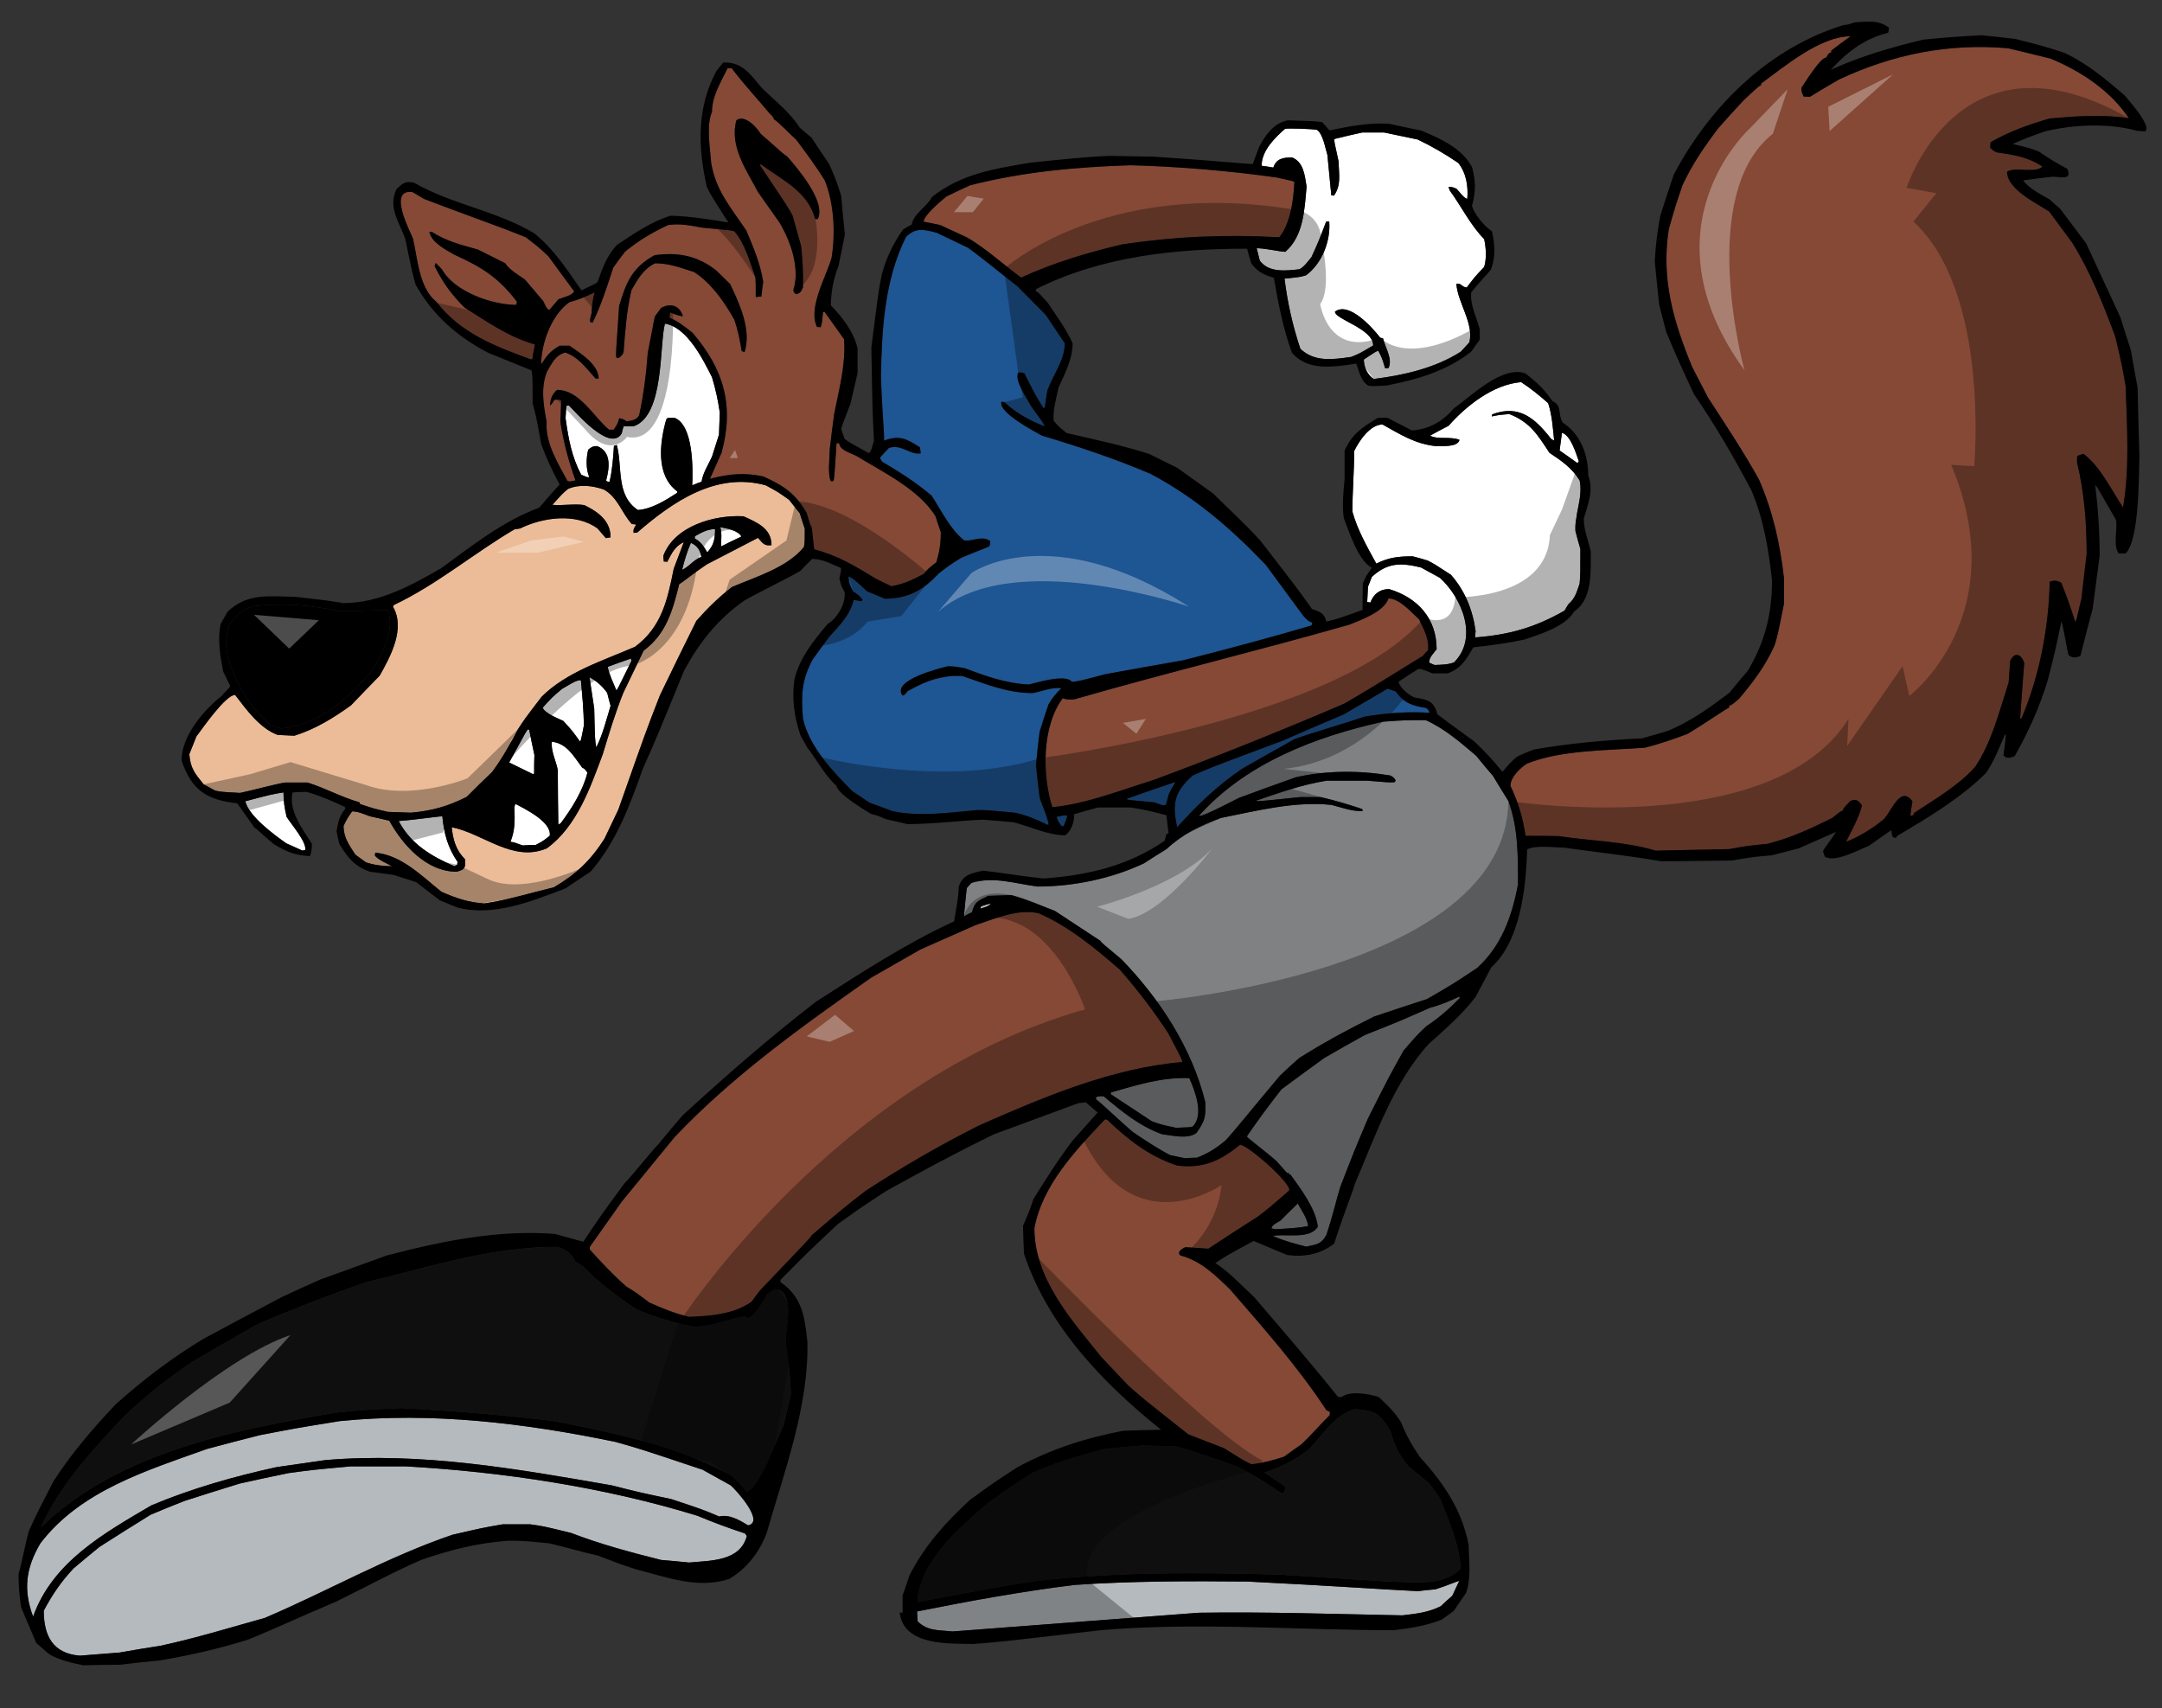 <?xml version="1.0" encoding="utf-8"?>
<!-- Generator: Adobe Illustrator 17.0.0, SVG Export Plug-In . SVG Version: 6.00 Build 0)  -->
<!DOCTYPE svg PUBLIC "-//W3C//DTD SVG 1.1//EN" "http://www.w3.org/Graphics/SVG/1.1/DTD/svg11.dtd">
<svg version="1.1" id="layer_1" xmlns="http://www.w3.org/2000/svg" xmlns:xlink="http://www.w3.org/1999/xlink" x="0px" y="0px"
	 width="200px" height="158px" viewBox="0 0 200 158" style="enable-background:new 0 0 200 158;" xml:space="preserve">
<rect x="0" y="0" width="200" height="158" fill="#333333" stroke="none"/>
<path id="color8" style="fill:#B5BABE;" d="M68.917,141.852c0.049,0.072,0.096,0.146,0.169,0.24c-0.626,2.359-3.344,2.26-5.34,2.453
	c-0.865-0.094-1.732-0.168-2.597-0.242c-2.766-0.695-5.653-1.465-8.323-2.498c-2.572-0.627-2.572-0.627-3.774-0.795h-2.55
	c-1.828,0.313-1.828,0.313-4.642,0.963c-6.015,2.045-11.548,5.219-17.367,7.695c-3.201,0.891-6.398,1.877-9.645,2.574
	c-1.275,0.191-2.526,0.408-3.777,0.627c-1.228,0.094-2.453,0.189-3.681,0.289c-2.502-0.195-3.342-1.828-3.342-4.164
	c0.794-1.49,1.612-2.693,2.766-3.918c0.794-0.676,1.588-1.324,2.382-1.975c1.563-1.01,3.151-1.994,4.737-2.98
	c1.036-0.434,2.071-0.867,3.13-1.275c1.707-0.555,3.415-1.084,5.122-1.611c1.491-0.338,2.981-0.65,4.497-0.963
	c2.333-0.313,2.333-0.313,5.773-0.625h5.076c8.946,0.506,18.398,1.924,26.985,4.57C65.959,140.818,67.428,141.369,68.917,141.852z
	 M132.777,147.023c-0.556,0.047-1.082,0.096-1.613,0.168c-3.51-0.168-7.6-0.48-15.775-0.889c-5.341-0.051-10.657-0.051-15.973,0.311
	c-4.905,0.604-9.74,1.49-14.577,2.455c0,0.287,0.026,0.6,0.048,0.914c0.917,0.912,1.901,0.793,3.223,0.938
	c7.578-0.576,15.18-1.152,22.781-1.732c6.276-0.096,12.554,0.121,18.833,0.242c1.273-0.146,2.405-0.268,3.559-0.846
	c0.337-0.334,0.697-0.646,1.059-0.959c0.217-0.459,0.432-0.914,0.646-1.373C134.87,146.229,133.81,146.711,132.777,147.023z
	 M67.594,137.402c-0.865-0.48-1.732-0.963-2.597-1.443c-5.748-1.924-5.748-1.924-8.057-2.574c-8.348-1.73-17.006-2.791-25.521-1.924
	c-4.017,0.65-4.017,0.65-7.383,1.299c-1.637,0.41-3.271,0.842-4.884,1.275c-5.558,1.994-11.689,3.848-15.417,8.73
	c-1.371,2.332-1.588,4.307-0.674,6.783c1.803-5.053,6.518-7.695,10.944-10.295c3.728-1.564,7.624-2.67,11.57-3.535
	c1.49-0.217,2.983-0.434,4.497-0.648c8.852-0.77,17.8,0.816,26.506,2.332c2.572,0.65,2.572,0.65,5.531,1.275
	c2.888,0.961,2.888,0.961,4.427,1.609c0.914-0.238,1.925,0.361,2.67,0.82C70.769,140.793,68.124,137.859,67.594,137.402z"/>
<path id="color7" style="fill:#0F0F0F;" d="M135.135,145.1c-1.732,1.73-4.452,1.225-6.711,1.201
	c-3.367-0.217-6.736-0.434-10.102-0.648c-7.505-0.193-14.792-0.266-22.273,0.576c-3.73,0.531-7.434,1.275-11.137,1.973
	c-0.193-0.602,0.411-1.949,0.604-2.549c1.346-2.719,3.725-4.762,5.99-6.688c2.281-1.611,2.281-1.611,3.943-2.67
	c2.211-1.033,4.4-1.635,6.757-2.26c1.131-0.121,2.286-0.217,3.439-0.313c1.036,0.023,2.094,0.047,3.151,0.072
	c1.947,0.553,3.896,1.25,5.819,1.924c2.479,1.441,2.479,1.441,3.898,2.404h0.215c0.096-0.168,0.242-0.408,0.193-0.602
	c-0.65-0.432-1.297-0.863-1.925-1.299c1.588-0.553,2.814-1.129,4.139-2.188c1.25-1.348,2.332-3.127,4.159-3.68
	c1.95,0.098,2.383,0.455,3.346,2.068c0.383,1.42,0.72,2.045,1.611,3.174c0.65,0.555,1.322,1.109,1.996,1.66
	c0.313,0.457,0.648,0.914,0.984,1.395C134.052,140.746,134.966,142.813,135.135,145.1z M71.686,119.266
	c-0.242,0.145-0.484,0.289-0.699,0.457c-0.315,0.578-1.178,2.021-1.757,2.213c-0.12-0.072-0.217-0.119-0.313-0.168
	c-1.539,0.242-3.081,0.963-4.69,0.963c-1.947-0.359-3.584-0.867-5.411-1.635c-1.732-1.18-3.44-2.455-4.908-3.971
	c-0.239-0.143-0.457-0.289-0.671-0.408c-0.386-0.771-0.917-1.203-1.756-1.371c-6.037,0-11.861,1.877-17.656,3.295
	c-3.366,1.154-6.71,2.455-9.981,3.85c-1.999,1.131-3.994,2.283-5.963,3.438c-2.36,1.564-4.38,3.176-6.423,5.125
	c-2.863,3.029-5.966,6.398-7.673,10.246c7.07-6.928,17.918-9.043,27.324-10.633c2.382-0.238,2.382-0.238,5.963-0.408
	c4.761,0.242,9.476,0.625,14.215,1.203c5.653,1.131,11.401,2.236,16.5,5.123c0.433,0.457,0.865,0.914,1.3,1.371
	c0.723,0,2.066-3.006,2.066-3.033c0.435-1.055,0.892-2.09,1.347-3.123c0.217-0.939,0.435-1.854,0.652-2.77
	c0-1.68-0.288-3.342-0.481-5.002C72.67,123.113,73.608,119.266,71.686,119.266z"/>
<path id="color6" style="fill:#808183;" d="M135.015,92.184c0,0.049,0,0.097,0.025,0.144c-0.939,0.962-1.95,1.853-3.082,2.597
	c-0.914,0.867-0.914,0.867-2.115,2.263c-1.37,2.453-1.37,2.453-3.296,6.278c-1.274,3.004-1.274,3.004-2.574,6.371
	c-0.311,0.988-0.623,2.432-1.272,4.404c-0.481,0.865-0.865,0.865-1.877,1.082c-1.011-0.266-2.118-0.555-3.078-0.988
	c1.08-0.24,3.462,0.363,4.161-0.865c-0.193-1.658-1.563-3.463-2.526-4.811h-0.144v-0.145h-0.168
	c-0.338-0.383-0.674-0.744-0.984-1.105c-1.156-1.012-2.671-2.115-2.744-2.285c1.012-1.492,2.094-2.934,3.198-4.353
	c1.299-0.964,2.623-1.926,3.945-2.888c1.251-0.721,2.502-1.44,3.777-2.14c3.15-1.25,3.15-1.25,6.036-2.524
	C133.258,92.977,134.126,92.593,135.015,92.184z M121.017,113.422c-0.098-0.77-0.604-1.42-0.962-2.092
	c-0.553,0.529-1.083,1.057-1.613,1.586c-0.239,0.168-0.815,0.385-0.815,0.721c0.119,0.025,0.261,0.049,0.407,0.072
	C120.005,113.588,120.005,113.588,121.017,113.422z M139.537,74.096c-0.481-0.77-0.963-1.539-1.42-2.31
	c-0.529-0.625-1.059-1.25-1.563-1.876c-1.444-1.228-2.935-2.524-4.667-3.294c-1.948,0-1.948,0-3.944,0.144
	c-6.205,1.371-12.677,3.824-17.03,8.706c0.291,0.145,3.249-1.443,3.704-1.659c1.734-0.65,3.488-1.275,5.245-1.901
	c2.862-0.648,5.867-0.648,8.755-0.168c0.215,0.12,0.384,0.217,0.504,0.481c-0.047,0.049-0.096,0.095-0.12,0.143
	c-0.552,0.025-0.552,0.025-2.502-0.143h-3.774c-2.286,0.361-4.353,1.106-6.544,1.852c0.171,0.074,0.171,0.074,4.089-0.337h1.9
	c1.325,0.313,2.575,0.674,3.849,1.107c0,0.048,0.026,0.095,0.048,0.168c-0.84,0.12-2.093-0.36-2.909-0.552
	c-3.344-0.361-6.928,0.552-10.199,1.202c-1.876,0.674-3.581,1.515-5.05,2.886c-0.698,0.433-1.395,0.867-2.093,1.323
	c-3.008,1.418-6.518,2.141-9.838,2.141c-2.069-0.266-4.087-0.962-6.11-0.337c-0.142,0.143-0.289,0.313-0.433,0.481
	c-0.095,0.865-0.193,1.731-0.264,2.619c0.239-0.144,0.481-0.263,0.745-0.384c0.267-1.033,0.577-1.033,1.493-1.514
	c0.696-0.024,1.417-0.049,2.14-0.073c1.395,0.407,2.692,0.938,4.04,1.466c1.395,0.915,2.79,1.829,4.21,2.768
	c0.071,0.145,0.071,0.145,1.947,1.708c3.56,3.679,6.495,8.179,7.746,13.182c0.071,1.367-0.024,1.778-0.818,2.885
	c-0.818,0.602-2.213,0.217-3.151,0.121c-2.094-0.746-3.752-2.116-5.41-3.512c-0.387-0.025-0.387-0.025-0.725,0.07v0.193
	c0.675,0.53,2.406,2.189,3.37,3.008c1.129,0.768,2.284,1.539,3.485,2.164c0.457,0.096,0.916,0.191,1.373,0.289
	c0.359-0.025,0.721-0.049,1.106-0.049c1.058-0.408,1.778-0.865,2.668-1.613c0.867-0.938,1.71-2.041,5.027-5.987
	c0.58-0.553,1.156-1.082,1.757-1.611c2.237-1.42,4.57-2.671,6.95-3.849c1.612-0.553,3.249-1.082,4.883-1.612
	c2.406-1.393,2.406-1.393,4.642-2.885c2.263-2.045,3.224-4.787,3.777-7.723C140.426,79.219,140.45,76.573,139.537,74.096z
	 M110.336,104.209c1.082-1.082,0.193-3.318-0.313-4.474c-2.478-0.12-4.905,0.651-7.263,1.323v0.168
	c1.25,0.818,2.525,1.659,3.798,2.502c0.893,0.313,0.893,0.313,2.238,0.602C110.097,104.281,110.097,104.281,110.336,104.209z"/>
<path id="color5" style="fill:#EBBC97;" d="M73.005,46.243c-1.009-0.722-1.009-0.722-2.162-1.347
	c-4.595-1.274-8.636,1.54-11.907,4.377c-0.12,0-0.217,0-0.313,0.025c-0.071-0.337,0.073-0.505,0.239-0.77
	c-0.144-0.024-0.288-0.049-0.408-0.049c-0.962-1.058-1.299-2.477-2.597-3.198c-1.036-0.362-2.287-0.506-3.32-0.049
	c-0.503,0.432-0.503,0.432-1.441,1.468c0.938,0.095,1.996-0.122,2.956,0.024c1.226,0.6,2.431,1.417,2.431,2.98
	c-0.146,0.025-0.288,0.049-0.435,0.074c-0.264-0.314-0.527-0.601-0.769-0.891c-1.996-1.467-5.074-1.035-7.167,0
	c-0.168,0.023-0.334,0.049-0.503,0.072c-3.777,2.213-7.192,5.124-11.162,7c-0.046,0.049-0.071,0.098-0.095,0.168
	c1.177,1.996-0.218,4.594-1.229,6.374c-0.889,0.914-1.778,1.829-2.646,2.742c-1.634,1.179-3.317,2.212-5.243,2.814
	c-0.528-0.023-1.034-0.048-1.539-0.072c-1.659-0.601-2.913-2.358-3.943-3.704c-0.892,0-3.057,3.151-3.584,3.848
	c-0.218,0.53-0.435,1.083-0.653,1.636c0.098,1.297,0.506,1.779,1.325,2.789c0.337,0.193,0.698,0.385,1.057,0.578
	c0.53,0.12,0.53,0.12,2.309,0.218c0.892-0.17,3.225-0.818,4.188-0.963h2.042c1.637,0.503,3.176,1.371,4.811,1.829
	c0.027,0.047,0.049,0.095,0.076,0.168c1.226,0.408,1.226,0.408,2.572,0.72c0.696,0.025,1.395,0.05,2.116,0.074
	c1.925-0.169,3.415-0.577,5.171-1.468c0.772-0.77,1.539-1.539,2.333-2.284c0.938-1.251,1.683-2.597,2.404-3.97
	c0.627-0.962,0.627-0.962,2.191-3.005c2.285-2.287,5.7-3.344,8.633-4.618c2.456-1.804,3.007-4.33,3.584-7.218
	c0.313-0.84,0.625-1.658,0.938-2.475c-0.843,0.409-1.104,1.01-1.538,1.828c-0.12-0.024-0.215-0.024-0.313-0.024
	c-0.024-0.192-0.049-0.362-0.049-0.528c1.036-2.768,4.715-3.804,7.41-3.657c1.226,0.553,2.597,1.104,2.597,2.67
	c-0.671,0.095-0.792-0.169-1.251-0.674c-1.588,0.817-3.173,1.635-4.736,2.453c-1.156,0.769-2.167,1.611-2.551,1.827
	c-0.625,2.501-1.202,4.596-3.295,6.158c-0.625,1.3-1.248,2.597-1.876,3.896c-0.745,1.852-1.324,3.776-1.9,5.677
	c-1.153,3.079-2.379,6.663-5.169,8.707c-3.151,1.346-5.871-1.371-8.805-1.95c0.12,1.156,0.384,2.118,1.229,2.959
	c0.071,0.771,0,0.962-0.772,1.155c-2.792,0-4.979-2.454-6.229-4.714c-0.601-0.145-1.202-0.289-1.781-0.41
	c-0.552-0.191-1.082-0.457-1.659-0.457c-0.313,0.434-0.577,0.842-0.794,1.348c0,1.081,0.527,1.779,1.083,2.645
	c0.313,0.242,0.649,0.481,0.987,0.721c0.793,0.266,1.588,0.361,2.428,0.361c-0.552-0.288-1.156-0.527-1.588-0.961
	c0-0.096,0-0.191,0.025-0.29c2.431,0.218,4.304,2.165,6.11,3.608c1.299,0.579,2.55,1.011,3.992,1.083
	c2.164-0.313,4.307-0.987,6.422-1.49c2.045-1.203,3.391-2.477,4.668-4.476c0.43-0.914,0.865-1.828,1.297-2.717
	c2.576-7.312,2.576-7.312,3.851-10.582c1.106-2.311,2.235-4.595,3.366-6.879c1.033-1.156,2.069-2.189,3.296-3.127
	c2.188-0.938,5.098-1.781,6.659-3.706c0.076-0.552,0.076-0.552,0.076-1.683c-0.169-0.48-0.316-0.961-0.46-1.418
	C73.657,47.061,73.32,46.651,73.005,46.243z"/>
<path id="color4" style="fill:#1E5593;" d="M132.249,65.941c-1.996-0.144-3.994,0.026-5.966,0.337c-1.925,0.65-4.258,1.3-6.52,2.092
	c-1.659,0.913-3.293,1.851-4.931,2.789c-2.309,1.588-4.089,3.32-5.94,5.365c-0.455-2.163-0.288-3.246,1.443-4.785
	c1.443-0.65,1.443-0.65,8.323-3.223c1.876-0.818,3.752-1.637,5.65-2.431c1.349-0.793,2.694-1.587,4.065-2.382
	c0.241,0.073,0.483,0.169,0.745,0.266c0.747,1.059,1.517,1.323,2.792,1.515C132.129,65.653,132.129,65.653,132.249,65.941z
	 M97.733,75.563c0.095,0.336,0.239,0.578,0.481,0.867h0.168c0.264-0.603,0.264-0.603,0.337-0.987
	C98.432,75.419,98.432,75.419,97.733,75.563z M121.326,57.86c0.025-0.096,0.049-0.193,0.074-0.265
	c-0.384-0.096-0.626-0.385-0.89-0.698c-1.155-1.564-2.286-3.101-3.415-4.642c-3.223-3.368-6.521-6.229-10.656-8.418
	c-3.271-1.396-6.662-2.526-10.053-3.536c-0.77-0.432-4.041-2.14-3.752-3.127c0.095,0,0.191,0,0.289,0.023
	c0.938,0.938,2.453,1.781,3.703,2.237c-0.049-0.215-0.049-0.215-1.226-1.827c-0.337-0.674-1.613-2.43-1.205-3.151
	c0.386,0,0.386,0,0.579,0.097c0.914,1.829,0.914,1.829,1.732,3.175h0.144c0.07-0.554,0.144-1.082,0.239-1.611
	c0.505-1.395,1.612-2.815,1.612-4.354c-0.601-0.891-1.178-1.758-1.756-2.621c-0.89-0.915-1.779-1.804-2.67-2.695
	c-1.514-1.154-3.004-2.43-4.544-3.536c-0.962-0.457-1.925-0.913-2.863-1.371c-1.18-0.312-1.95-0.528-2.863,0.386
	c-1.971,3.967-2.235,8.513-2.309,12.867c0.073,2.909,0.313,5.171,0.288,5.964c1.444-0.529,2.07-0.167,3.32,0.626
	c0.022,0.168,0.048,0.361,0.07,0.553c-0.959,0.192-1.729-0.865-2.934-0.504c-0.288,0.289-0.576,0.602-0.843,0.915
	c0.049,0.117,0.122,0.24,0.196,0.359c1.61,0.937,3.173,1.947,4.593,3.151c0.889,1.37,1.708,3.102,3.007,4.136
	c0.84,0.098,1.609-0.48,2.403,0.049c0,0.337,0,0.337-0.119,0.529c-0.865,0.338-1.732,0.675-2.572,1.035
	c-1.036,0.65-1.036,0.65-2.07,1.444c-1.419,1.538-2.839,2.333-4.979,2.333c-0.554-0.241-1.106-0.457-1.637-0.674
	c-0.215-0.166-1.371-1.37-1.729-1.37c0.046,0.625,0.142,0.817,0.43,1.37c0.53,0.362,0.53,0.362,0.892,0.794
	c-0.046,0.024-0.095,0.072-0.12,0.12c-0.242-0.048-0.481-0.095-0.723-0.12c-0.337,1.419-1.324,2.357-2.284,3.441
	c-0.506,0.673-1.009,1.369-1.515,2.068c-1.036,1.972-1.058,3.272-0.889,5.482c0.598,2.6,2.741,4.86,4.568,6.689
	c0.506,0.337,1.034,0.696,1.564,1.057c0.698,0.265,1.419,0.531,2.143,0.795c2.643,0.552,5.169,0.121,7.864-0.098
	c0.914,0,0.914,0,3.439,0.241c1.107,0.219,1.996,0.626,3.008,1.108h0.142c-0.12-0.794-0.602-1.732-0.841-2.526
	c-0.12-1.011-0.242-1.996-0.337-2.983c0.095-1.034,0.217-2.069,0.337-3.078c0.263-0.843,0.53-1.684,0.818-2.528
	c0.337-0.6,0.697-1.009,1.202-1.514c-0.889-0.097-1.781,0.29-2.646,0.458c-2.382,0-4.282-0.819-6.542-1.588h-0.914
	c-1.661,0.169-2.67,0.601-4.139,1.42c-0.215,0.288-0.215,0.288-0.456,0.407c-1.083-1.442,3.513-2.548,4.16-2.716
	c0.53,0,0.53,0,1.563,0.168c1.998,0.745,3.85,1.418,5.966,1.515c0.554-0.119,3.439-1.035,3.97-0.241
	c0.671-0.072,0.671-0.072,3.15-0.722c2.381-0.432,4.762-0.865,7.144-1.274C113.416,60.074,117.408,59.014,121.326,57.86z
	 M104.201,73.903c0.12,0.097,0.12,0.097,2.575,0.314c0.265,0.095,0.528,0.192,0.816,0.287c0.073-0.024,0.171-0.049,0.267-0.049
	c0.072-0.336,0.168-0.672,0.263-0.985c0.315-0.722,0.555-0.938,0.604-1.129C107.209,72.845,105.694,73.374,104.201,73.903z"/>
<path id="color3" d="M23.168,65.098c-1.395-2.042-2.934-4.905-1.898-7.431c0.697-0.816,1.009-1.153,2.045-1.563
	c2.548-0.36,5.457-0.144,7.961,0.41c3.174,0,3.823-0.098,4.593-0.073c0.696,1.757-0.506,4.114-1.468,5.604
	c-2.092,2.501-5.001,5.1-8.419,5.34c-0.337-0.098-0.65-0.192-0.96-0.289C24.009,66.11,24.009,66.11,23.168,65.098z"/>
<path id="color2" style="fill:#FFFFFF;" d="M146.055,42.682c-0.239-0.672-0.745-2.429-1.563-2.646
	c-0.071,0.53-0.145,1.084-0.218,1.637c0.555,0.383,1.105,0.769,1.661,1.177C145.957,42.778,146.006,42.731,146.055,42.682z
	 M133.209,53.458c-0.601-0.335-1.177-0.648-1.756-0.961c-1.877-0.458-3.104-0.458-4.545,0.867c-0.122,0.287-0.241,0.601-0.361,0.913
	c-0.023,0.458-0.049,0.938-0.07,1.419c0.095,0,0.19,0.024,0.288,0.048c0.289-0.769,0.867-1.251,1.733-1.251
	c2.645,0.795,4.399,2.718,4.399,5.557c-0.288,0.408-0.696,0.745-0.696,1.251l0.506,0.216c0.649-0.023,1.226-0.023,1.803-0.241
	C136.771,59.014,135.255,55.334,133.209,53.458z M146.128,44.44c-0.749-1.18-1.637-1.782-2.792-2.551
	c-1.08-1.636-1.758-2.814-3.704-3.583c-0.914,0.072-0.914,0.072-1.635,0.216c0-0.072,0.023-0.144,0.05-0.193
	c2.499-0.938,3.967,0.386,5.457,2.287c0.073,0.046,0.169,0.095,0.267,0.143c-0.12-1.178-0.193-2.356-0.555-3.462
	c-0.792-0.699-1.61-1.371-2.501-1.947c-2.573,0.215-5.054,2.164-6.712,4.04c-0.576,0.289-1.152,0.602-1.707,0.914
	c0.698,0.384,1.875,0.046,2.719,0.384c-0.169,0.721-1.659,0.555-2.237,0.578c-1.9-0.216-3.247-1.082-4.884-1.997
	c-1.153,0-2.165,1.515-2.621,2.453c0,1.877-0.167,3.753-0.167,5.605c0.48,1.731,1.347,3.224,2.212,4.812
	c1.155-0.577,2.069-0.674,3.365-0.674c0.46,0.121,0.917,0.24,1.374,0.386c0.65,0.334,0.65,0.334,2.164,1.321
	c1.3,1.468,2.021,3.271,2.284,5.22c-0.024,0.192-0.046,0.385-0.046,0.577c3.148-0.241,5.53-0.915,8.271-2.478
	c0.12-0.217,0.242-0.41,0.361-0.601c0.625-0.53,0.77-1.131,1.036-1.902c0.07-0.937,0.07-0.937,0.07-3.199
	c-0.168-0.552-0.312-1.104-0.457-1.659C145.646,47.541,146.465,46.026,146.128,44.44z M123.494,28.829
	c1.275-0.964,3.439,1.443,4.185,2.405c0.071,0.022,0.168,0.048,0.264,0.071c0.192,0.843,0.916,1.902,0.506,2.742
	c-0.12,0-0.218,0-0.313,0.023c-0.288-0.961-0.288-0.961-0.625-1.61c-0.144,0-0.144,0-1.346,0.794c0,0.697,0.334,1.418,0.911,1.803
	c2.743-0.337,5.702-1.01,8.06-2.526c0.264-0.288,0.526-0.575,0.793-0.865c0.433-1.757-1.082-3.656-1.204-5.412
	c0.46-0.097,0.531,0.336,0.965,0.336c0.743-0.987,0.743-0.987,1.61-1.9c0.239-0.866,0.169-1.708,0-2.575
	c-1.251-1.251-2.115-3.03-3.173-4.473c-0.05-0.121-0.099-0.242-0.123-0.362c0.361,0.024,0.361,0.024,0.721,0.169
	c0.218,0.193,0.723,0.938,1.012,0.938c0.096-1.155-0.096-2.403-0.841-3.319c-1.204-0.818-2.431-1.538-3.752-2.165
	c-1.036-0.216-2.069-0.433-3.103-0.649h-2.022c-0.865,0.192-1.729,0.384-2.573,0.6c-0.024,0.242-0.024,0.242,0.386,2.093
	c0.022,1.202,0.265,2.165-0.434,3.152c-0.096-0.024-0.169-0.024-0.24-0.024c-0.119-1.251-0.241-2.502-0.361-3.728
	c-0.193-0.626-0.408-1.95-0.96-2.333c-0.435-0.098-2.719-0.168-2.961-0.098c-0.961,0.843-2.165,2.022-2.165,3.417
	c0.361,0.049,0.724,0.096,1.083,0.168c0.267-0.817,0.892-0.938,1.731-0.938c1.085,0.434,1.178,1.685,1.347,2.695
	c-0.191,2.068-0.262,4.569-1.972,6.037c-0.889-0.073-1.708-0.313-2.646-0.337c0.098,0.384,0.193,0.769,0.288,1.156
	c0.843,1.128,2.406,0.936,3.682,0.792c0.456-0.264,0.77-0.721,1.104-1.13c0.675-1.491,0.675-1.491,1.349-3.271
	c0.098-0.022,0.193-0.022,0.288-0.022c0.145,1.827-0.674,3.894-2.14,4.978c-0.576,0.169-0.576,0.169-1.998,0.313
	c0.291,2.284,0.748,4.329,1.469,6.495c1.323,1.25,3.031,0.986,4.714,0.745c0.771-0.314,0.771-0.314,2.021-1.058
	C127.028,30.393,123.494,29.551,123.494,28.829z"/>
<path id="color1" style="fill:#854936;" d="M122.7,130.449c0.095,0.049,0.215,0.098,0.334,0.17
	c-0.021,0.098-0.021,0.191-0.021,0.289c-0.867,0.842-1.708,1.852-2.646,2.717c-0.531,0.361-1.059,0.748-1.588,1.131
	c-1.034,0.336-1.926,0.578-3.008,0.697c-0.626-0.287-0.626-0.287-2.548-1.49c-1.106-0.432-2.214-0.865-3.296-1.275
	c-4.136-3.271-4.136-3.271-5.533-4.496c-0.843-0.891-1.684-1.781-2.525-2.67c-2.766-3.441-6.181-7.242-6.181-11.908
	c0.745-3.992,3.801-7.189,6.518-10.053c0.073,0,0.146,0,0.217,0.024c1.926,1.851,3.897,3.39,6.47,4.233
	c2.406,0.313,4.042-0.457,5.821-1.926c0.675,0,4.761,3.561,4.546,4.234c-1.852,1.613-1.852,1.613-2.887,2.406
	c-1.54,0.984-3.079,1.971-4.594,2.98c-0.723-0.049-1.419-0.098-2.115-0.145c-0.242,0.096-0.867,0.457-0.457,0.771
	c1.901,0.504,3.223,1.826,4.593,3.15C116.878,122.852,120.125,126.506,122.7,130.449z M108.099,95.623
	c-1.347-2.069-2.86-4.041-4.497-5.917c-2.285-1.997-4.716-3.993-7.504-5.221c-1.903-0.456-4.089,0.507-5.894,1.108
	c-1.684,0.745-3.367,1.491-5.051,2.236c-1.514,0.865-3.031,1.73-4.546,2.597c-6.423,4.521-12.772,9.044-18.185,14.743
	c-1.634,1.998-3.271,3.994-4.905,5.99c-0.987,1.395-1.971,2.791-2.958,4.186v0.242c1.083,1.201,2.165,2.355,3.369,3.414
	c0.89,0.553,0.89,0.553,2.141,1.49c1.204,0.531,2.404,1.037,3.679,1.324c1.925-0.072,4.16-0.24,5.772-1.396
	c0.264-0.359,0.53-0.723,0.794-1.057c4.69-4.908,4.69-4.908,4.786-5.102c2.912-2.5,2.912-2.5,4.957-4.088
	c3.391-2.213,6.877-4.232,10.51-6.061c5.941-2.623,12.29-5.315,18.811-5.869C109.327,97.978,109.327,97.978,108.099,95.623z
	 M195.676,31.138c-1.109-2.982-2.309-6.014-3.995-8.706c-0.72-0.964-1.419-1.925-2.115-2.863c-1.155-0.768-3.896-2.043-3.896-3.68
	c0.77-0.504,2.598,0.193,3.271-0.479c-1.396-0.915-2.646-1.082-4.28-1.324c-0.389-0.193-0.41-0.337-0.555-0.409
	c0-0.192,0.025-0.362,0.047-0.529c1.781-1.012,3.488-1.613,5.46-2.189c2.43-0.216,4.886-0.386,7.314-0.025
	c-1.685-2.547-4.427-4.353-7.218-5.507c-1.323-0.336-2.646-0.651-3.944-0.962c-5.484-0.482-10.653,0.553-15.635,2.885
	c-0.912,0.529-1.827,1.06-2.717,1.613c-0.193-0.026-0.386-0.026-0.555-0.026c-0.215-0.48-0.215-0.48-0.215-0.817
	c0.384-0.554,1.757-2.79,2.283-2.79c0.123-0.168,0.242-0.481,0.482-0.481V4.679c0.576-0.456,1.178-0.889,1.78-1.323
	c-2.814,0-6.134,2.814-8.273,4.377v0.145c-0.193,0.072-0.193,0.072-1.61,1.394c-0.797,0.843-1.566,1.71-2.336,2.575
	c-1.299,1.709-2.406,3.32-3.317,5.267c-0.628,1.828-0.628,1.828-1.275,4.089c-0.723,4.618,0.433,8.541,2.165,12.749
	c0.478,0.938,0.962,1.875,1.466,2.837c1.612,2.477,3.271,4.979,4.715,7.577c1.3,3.005,1.925,5.845,2.309,9.091v2.381
	c-0.552,2.792-0.552,2.792-0.865,3.85c-0.843,1.899-1.971,3.391-3.296,4.955c-0.648,0.553-0.648,0.553-0.913,0.648v0.17
	c-0.168,0.023-2.238,1.467-3.848,2.429c-1.275,0.479-2.599,0.938-3.921,1.274c-3.369,0.264-7.817,0.192-10.969,1.492
	c-0.602,0.411-1.49,1.227-1.49,2.045c0.745,1.587,1.129,2.861,1.396,4.618c1.009,0,2.044,0,3.077,0.024
	c2.91,0.456,6.134,0.481,8.947,1.346c2.262-0.046,4.521-0.095,6.808-0.143c1.755-0.313,1.755-0.313,3.535-0.482
	c2.164-0.552,3.992-1.394,6.015-2.404c0.745-0.602,0.745-0.602,0.96-0.675c0.049-0.191,0.049-0.191,0.699-0.889
	c0.552-0.241,0.771-0.025,1.081,0.408c-0.264,1.131-0.962,2.309-1.469,3.369c1.254-0.484,2.48-1.252,3.515-2.119
	c0.745-0.841,1.539-3.103,2.62-1.634c-0.072,0.432-0.144,0.889-0.192,1.346c0.098-0.024,0.192-0.047,0.313-0.071v-0.17
	c1.949-1.298,4.114-2.525,5.678-4.281c1.539-2.262,2.259-5.219,3.103-7.816c0.046-0.674,0.095-1.348,0.144-1.997
	c0.433-0.892,1.036-0.602,1.298,0.193c-0.142,1.729-0.262,3.463-0.384,5.194c0.049-0.048,0.095-0.072,0.143-0.096
	c1.659-3.946,2.505-8.347,2.598-12.604c0.457-0.169,0.649-0.121,1.061,0.073c0.671,1.709,0.671,1.709,1.299,3.631
	c0.096-0.095,0.096-0.095,0.577-2.164c0.144-1.373,0.313-2.741,0.48-4.089c0-2.91-0.217-5.675-0.892-8.514
	c0-0.193,0-0.386,0.025-0.578c0.192-0.072,0.386-0.144,0.578-0.192c1.563,1.179,2.572,3.344,3.655,4.954
	c0.625-3.608,0.361-7.551,0.239-11.232C196.301,33.784,196.301,33.784,195.676,31.138z M128.448,55.358
	c-0.408,1.227-2.55,1.996-3.633,2.429c-8.416,2.405-17.005,4.474-25.424,6.903c-0.456,0.024-0.672,0.048-1.082-0.096
	c-1.947,2.597-1.9,7.144-0.962,10.077c3.176-0.313,6.352-1.588,9.381-2.526c5.917-2.189,11.81-4.568,17.607-7.045
	c2.551-1.493,2.551-1.493,7.29-4.427c0.144-0.192,0.311-0.362,0.479-0.53c0.119-1.057-0.384-1.9-0.818-2.836
	C130.612,56.681,129.457,55.358,128.448,55.358z M50.879,37.512c0.19-0.17,0.19-0.17,0.408-0.529
	c0.482-0.025,0.482-0.025,0.626,0.072c-0.025,0.648-0.046,1.3-0.073,1.973c0.29,1.924,0.747,3.583,1.395,5.411
	c-0.552,0.121-0.552,0.121-0.743,0.049c-0.867-1.612-2.069-3.513-1.925-5.46c-0.288-1.539-0.576-3.176,0.049-4.69
	c0.503-0.818,0.718-1.419,1.656-1.732c1.205,0.385,1.999,1.491,2.814,2.405c0.098,0,0.193,0,0.291,0.024
	c0-1.347-1.731-2.381-2.694-3.055h-0.913c-0.868,0.506-1.178,0.89-1.708,1.732c0-1.947,0.961-4.595,2.597-5.749
	c1.036-0.313,1.036-0.313,2.357-0.915c-0.144,0.409-0.288,1.371-0.288,1.901c-0.169,0.697-0.169,0.697-0.122,0.841
	c0.075,0,0.146,0.024,0.217,0.049c0.794-1.612,1.346-3.368,1.901-5.075c0.361-0.504,0.723-1.01,1.107-1.494
	c1.275-1.033,2.477-1.753,3.967-2.45c1.061-0.17,2.119,0.046,3.154,0.239c2.643,0.239,2.643,0.239,2.98,0.337
	c1.009,1.179,1.42,2.814,1.947,4.257c0.073,0.818,0,1.731,0.049,1.829c0.168-0.024,0.339-0.049,0.505-0.049
	c0.049-0.457,0.098-0.914,0.169-1.371c-0.264-1.66-0.914-3.2-1.563-4.738c-1.444-2.142-2.814-3.68-3.247-6.231
	c-0.098-1.371-0.481-3.463,0.071-4.737c0-1.444,0.818-2.768,1.444-4.042h0.383c1.06,1.42,2.335,2.765,3.464,4.137
	c0.193,0.192,0.386,0.337,0.46,0.625c0.166,0.049,0.166,0.049,2.066,1.877c0.914,1.227,1.83,2.453,2.624,3.753
	c0.865,2.164,0.984,4.859,0.625,7.143c-0.481,1.708-2.216,4.642-1.348,6.399c0.098,0,0.217,0,0.337,0.024
	c0.12-0.362,0.12-0.362,0.215-1.42h0.147c0.601,0.843,1.202,1.685,1.803,2.526c0.169,2.334-0.457,4.594-0.913,6.901
	c-0.144,1.085-0.289,2.166-0.411,3.274c0,0.745-0.215,2.309,0.098,2.957h0.215c0.098-0.167,0.098-0.167,0.315-3.512h0.239
	c0.049,0.65,1.036,0.891,1.564,1.156c2.382,1.467,5.868,3.127,7.361,5.627c0.144,0.482,0.313,0.964,0.481,1.442
	c0,1.036-0.12,1.806-0.411,2.792c-0.746,0.576-0.746,0.576-1.178,1.082c-1.057,0.553-1.83,0.938-3.007,1.13
	c-0.481-0.241-0.96-0.479-1.419-0.697c-1.922-1.179-3.51-2.141-5.699-2.717c-0.073-0.674-0.144-1.349-0.217-1.997
	c-0.169-0.313-0.169-0.313-0.481-1.371c-1.058-1.804-2.02-2.455-3.991-3.367c-1.757-0.385-3.226-0.241-4.955,0.217
	c0.359-0.819,0.721-1.638,1.082-2.429c1.177-4.331,0.215-7.698-2.695-11.089c-0.699-0.53-1.324-1.083-2.115-1.372
	c0-0.169,0.022-0.337,0.049-0.504c0.672,0.264,0.672,0.264,1.178,0.361c-0.289-1.036-1.178-1.25-2.021-0.772
	c-0.193,0.267-0.386,0.53-0.577,0.795c-0.217,1.105-0.435,2.236-0.652,3.367c-0.141,1.947-0.383,3.848-0.792,5.749
	c-0.217,0.457-0.698,0.506-1.155,0.577c-0.313-0.216-0.337-0.216-0.699-0.289c-0.093,0.457-0.239,0.675-0.503,1.059h-0.435
	c-1.466-1.227-2.717-3.681-4.808-3.681C51.048,36.501,50.928,36.886,50.879,37.512z M72.118,20.603
	c1.009,1.708,1.923,4.233,1.275,6.206c0.021,0.192,0.021,0.192,0.215,0.409c0.411-0.072,0.503-0.241,0.674-0.648
	c0-1.876,0-1.876-0.171-3.801c-0.264-0.938-0.528-1.876-0.791-2.814c-0.315-0.625-0.315-0.625-3.054-4.715
	c0.046-0.024,0.095-0.024,0.141-0.024c2.021,1.493,4.329,2.501,5.003,5.052h0.239c0.796-1.586-1.852-4.666-2.814-5.771
	c-0.552-0.361-1.49-1.3-2.453-2.095c-0.359-0.601-1.49-1.851-2.259-1.274c-0.674,2.408,0.962,4.668,1.996,6.639
	C70.769,18.702,71.444,19.64,72.118,20.603z M57.014,33.062c0.046,0.023,0.093,0.049,0.166,0.072
	c0.218-0.12,0.411-0.287,0.506-0.553c0.144-1.948,0.288-3.825,0.72-5.724c0.577-1.01,1.106-1.973,2.189-2.501
	c1.324,0,2.357,0.411,3.633,0.818c1.609,1.058,2.768,2.741,3.706,4.401c0.313,0.915,0.527,1.924,0.672,2.885
	c0.07,0.026,0.168,0.072,0.266,0.121c0.672-2.043-0.459-4.473-1.324-6.301c-0.435-0.433-0.867-0.843-1.275-1.25
	c-1.732-1.372-3.559-1.732-5.726-1.419c-2.042,1.13-2.619,2.478-3.271,4.69C56.965,32.749,56.965,32.749,57.014,33.062z
	 M40.199,24.596c0.024-0.097,0.073-0.193,0.12-0.265c0.196,0.193,0.386,0.385,0.576,0.601c1.134,2.044,4.62,3.271,6.855,3.271
	c0.027-0.097,0.049-0.19,0.074-0.288c-1.683-2.213-3.222-3.199-5.844-4.378c-0.769-0.457-2.069-1.104-2.262-2.091
	c0.073,0,0.168,0,0.263,0.023c1.3,0.842,2.744,1.203,4.212,1.611c0.84,0.408,1.681,0.841,2.548,1.275
	c0.337,0.577,1.251,1.106,1.805,1.492c0.577,0.673,1.153,1.345,1.732,2.043c0.119,0.266,0.264,0.674,0.527,0.795
	c0.291-0.336,0.577-0.672,0.867-1.009c0.433-0.168,1.251-0.337,1.442-0.723c-0.816-1.105-1.613-2.188-2.404-3.271
	c-0.938-0.865-0.938-0.865-2.069-1.732c-2.333-0.963-6.085-2.26-9.381-3.535c-0.384-0.216-0.745-0.433-1.107-0.649
	c-2.331-0.313-0.193,3.68,0.049,4.306c0.435,1.851,0.554,4.568,2.165,5.844c2.213,2.886,5.414,4.114,8.707,5.316h0.168
	c0.073-0.457,0.145-0.914,0.242-1.372c-2.382-0.648-4.451-2.117-6.518-3.414C41.762,27.24,40.944,26.111,40.199,24.596z
	 M89.483,21.974c1.778,1.057,3.317,2.479,4.978,3.704c2.983-1.372,6.205-2.334,9.381-3.078c4.834-0.722,9.62-0.939,14.503-0.651
	c1.058-1.323,1.298-3.463,1.396-5.099c-0.098-0.096-0.098-0.096-1.637-0.433c-4.497-0.625-9.019-1.01-13.541-1.131
	c-5.074,0.169-9.884,0.601-14.817,1.852c-0.745,0.338-1.465,0.673-2.189,1.035c-0.577,0.457-2.116,1.78-2.116,2.333
	c0.503,0.097,1.012,0.194,1.539,0.313C87.8,21.204,88.641,21.59,89.483,21.974z"/>
<path id="fill" style="fill:#FFFFFF;" d="M90.758,83.837c0.289-0.097,0.577-0.192,0.889-0.264c-0.145,0.287-0.65,0.384-0.963,0.479
	C90.709,83.981,90.733,83.909,90.758,83.837z M36.881,75.948c1.129,2.142,3.005,3.246,5.145,4.184
	c0.073-0.047,0.171-0.097,0.267-0.144c0-0.095,0.022-0.169,0.046-0.239c-0.912-1.324-1.273-2.647-1.417-4.234
	C40.463,75.515,38.54,75.828,36.881,75.948z M26.225,73.3c-1.155,0.193-1.155,0.193-3.535,0.82c0.337,1.393,2.668,3.102,3.799,3.896
	c0.481,0.216,0.987,0.433,1.49,0.672c0.073-0.024,0.168-0.046,0.266-0.07c0.096-0.794-1.324-2.382-1.731-3.057
	C26.32,74.745,26.225,74.121,26.225,73.3z M47.679,74.359c-0.049,0.097-0.071,0.218-0.095,0.337
	c0.046,1.154,0.071,2.092-0.362,3.176c0.337,0.046,0.337,0.046,1.131,0.336c0.383-0.025,0.794-0.047,1.202-0.047
	c0.65-0.337,0.65-0.337,1.299-0.843C51.07,76.02,48.473,74.792,47.679,74.359z M53.862,71.018c-0.796-1.059-1.397-2.237-2.814-2.407
	c-0.098,0.867,0.383,1.756,0.552,2.622c0,1.685,0.025,3.368,0.049,5.052c0.071-0.049,0.144-0.098,0.214-0.121
	c1.012-1.348,2.07-3.031,2.478-4.691C54.077,71.112,54.077,71.112,53.862,71.018z M49.411,71.57c0-0.576,0-1.153,0.025-1.732
	c-0.169-0.794-0.337-1.563-0.481-2.333c-0.049-0.025-0.098-0.025-0.12-0.025c-0.12,0.098-0.12,0.098-1.732,3.054
	c0.723,0.362,1.466,0.724,2.213,1.085C49.34,71.594,49.362,71.57,49.411,71.57z M54.534,62.646c0.146,0.962,0.289,1.925,0.435,2.887
	c0.071,2.956,0.071,2.956,0.191,3.607c0.601-1.202,0.938-2.573,1.324-3.849c-0.12-0.408-0.217-0.816-0.315-1.202
	C55.711,63.464,55.23,63.032,54.534,62.646z M52.106,66.687c0.818,0.892,0.818,0.892,1.539,1.9c0.095-0.071,0.095-0.071,0.361-1.441
	c0-1.42-0.144-2.791-0.267-4.211c-0.359-0.12-1.419,0.625-1.754,0.795c-0.938,0.794-0.938,0.794-1.781,1.73
	C50.373,65.989,51.769,66.521,52.106,66.687z M56.217,61.686c0.144,0.745,0.506,1.442,0.797,2.163
	c0.095-0.049,0.095-0.049,1.392-2.693c-0.025-0.095-0.025-0.169-0.025-0.242C57.661,61.155,56.937,61.419,56.217,61.686z
	 M63.915,50.211c-0.359,0.818-0.602,1.637-0.816,2.501c0.598-0.24,1.104-0.962,1.778-1.202C64.757,50.861,64.516,50.5,63.915,50.211
	z M64.277,49.826c0.554,0.265,0.84,0.747,1.153,1.274c0.626-0.721,0.699-1.177,0.723-2.163c-0.747,0.022-1.275,0.335-1.876,0.673
	V49.826z M66.631,48.768c0.169,0.554,0.073,1.18,0.073,1.781c0.625-0.313,1.251-0.625,1.876-0.914
	C68.317,49.083,67.21,48.864,66.631,48.768z M61.511,29.935c-0.53,1.948-0.027,8.538-2.912,9.501h-0.914
	c-0.074,0.216-0.12,0.433-0.169,0.649c-1.082,1.827-4.307-2.02-4.884-2.574h-0.19c-0.073,0.12-0.073,0.12-0.123,1.178
	c0.267,1.925,0.577,3.584,1.444,5.219c0.604,0.266,0.604,0.266,0.745,0.217c-0.313-0.745-0.288-1.755-0.095-2.526
	c0.288-0.24,0.433-0.336,0.816-0.336c1.349,0.505,1.156,2.019,0.843,3.176c0.096,0.118,0.096,0.118,0.313,0.118
	c0.264-1.082,0.337-2.213,0.41-3.32c0.071-0.023,0.169-0.046,0.262-0.071c0.554,1.998-0.117,4.642,1.952,6.012
	c1.297-0.096,2.55-0.89,3.63-1.587v-0.144c-1.996-1.492-1.612-4.497-1.009-6.639c0.046-0.071,0.095-0.12,0.166-0.168h0.58
	c1.778,0.65,1.732,4.762,1.659,6.254c0.29-0.12,0.577-0.241,0.867-0.337c0.12-0.818,0.623-1.563,0.96-2.309
	c0.217-0.699,0.435-1.37,0.65-2.045c0.024-0.696,0.049-1.37,0.073-2.042c-0.169-1.157-0.383-2.166-0.723-3.273
	C65.046,33.279,63.578,30.272,61.511,29.935z"/>
<path id="outline" d="M197.721,12.111c0.239,0,0.479,0.025,0.72,0.049c0.675-0.505-1.708-3.079-1.925-3.367
	c-1.778-1.516-3.465-2.937-5.579-3.921c-2.045-0.65-2.045-0.65-4.521-1.275c-1.059-0.12-2.095-0.242-3.127-0.336
	c-1.804,0.094-3.585,0.216-5.388,0.407c-2.982,0.723-5.748,1.517-8.541,2.791c1.542-1.682,3.082-2.861,5.316-3.439
	c0.024-0.167,0.049-0.313,0.073-0.456c-1.012-0.746-1.852-0.555-3.105-0.506C170.854,2.3,170.854,2.3,170.613,2.3
	c-6.952,2.09-12.459,7.551-15.779,13.852c-0.435,1.274-0.84,2.549-1.251,3.824c-0.263,1.395-0.434,2.766-0.505,4.186
	c0.119,1.322,0.264,2.669,0.407,4.017c0.218,0.84,0.433,1.683,0.65,2.525c0.794,1.949,1.686,3.872,2.574,5.772
	c1.923,2.79,3.704,5.845,5.292,8.852c1.152,2.718,1.588,5.389,1.923,8.345c0,3.127-0.65,5.701-2.235,8.371
	c-0.579,0.674-1.155,1.346-1.708,2.044c-1.854,1.395-3.633,2.695-5.797,3.56c-0.77,0.217-1.517,0.433-2.262,0.65
	c-3.342,0.169-6.733,0.457-10.029,1.033c-0.505,0.193-1.012,0.41-1.492,0.626c-0.577,0.434-0.939,0.892-1.417,1.444
	c-0.797-1.01-1.637-1.899-2.574-2.79c-1.155-0.843-2.31-1.683-3.439-2.526c-0.313-1.249-0.914-1.371-2.116-1.562
	c-0.555-0.241-1.301-0.843-1.493-1.445c0.602-0.408,1.227-0.817,1.853-1.202c0.267,0,0.267,0,1.297,0.411h1.397
	c1.227-0.411,1.753-1.3,2.382-2.407c1.585-0.167,3.173-0.384,4.738-0.72c1.418-0.483,3.8-1.205,4.594-2.599
	c1.731-1.153,1.515-3.75,1.539-5.555c-0.239-1.012-0.65-1.973-0.65-3.032c0.384-1.322,0.938-2.645,0.411-3.968
	c0-1.876-0.674-3.85-2.36-4.905c-0.481-0.772-0.021-1.612-0.96-1.998c-0.698-1.058-1.517-1.828-2.525-2.575
	c-2.189-0.721-5.053,2.191-6.592,3.248c-1.033,1.228-2.284,1.925-3.872,2.045c-0.77-0.41-1.539-0.794-2.284-1.179
	c-0.313,0-0.601,0-0.892,0.024c-1.441,0.89-2.357,1.444-3.054,3.031v2.646c-0.12,1.179-0.242,2.405-0.073,3.585
	c0.481,1.251,1.349,3.969,2.599,4.594c-0.529,0.745-0.529,0.745-0.843,1.442c-0.021,0.819-0.021,1.636-0.021,2.453
	c-2.262,0.818-2.262,0.818-3.344,1.085c-0.193-0.772-0.576-0.916-1.325-1.155c-1.443-2.021-1.443-2.021-4.761-6.303
	c-0.892-0.987-0.892-0.987-4.402-4.401c-1.106-0.795-2.213-1.587-3.296-2.359c-0.889-0.432-1.754-0.864-2.62-1.297
	c-2.503-0.794-5.077-1.347-7.625-1.925c-0.818-0.673-0.818-0.673-1.204-1.153c-0.071-1.084,0.241-2.021,0.459-3.081
	c0.601-1.3,1.297-2.622,1.297-4.065c-0.577-1.322-1.539-2.597-2.333-3.799C96,27,96,27,95.832,26.952c0-0.07,0-0.144,0.024-0.216
	c6.085-3.031,12.82-3.729,19.507-3.729c0.12,0.435,0.24,0.892,0.384,1.349c0.579,0.794,1.156,1.058,2.094,1.346
	c0.407,2.357,0.843,4.62,1.661,6.904c1.466,1.779,3.942,1.323,5.964,1.033c0.29,0.77,0.385,1.54,1.081,2.02
	c0.361,0.073,0.361,0.073,1.732,0c2.84-0.552,5.509-1.321,7.818-3.127c0.263-0.385,0.529-0.745,0.791-1.105v-0.962
	c-0.289-1.131-0.911-2.238-0.791-3.416c0.889-1.13,1.394-1.564,1.826-2.117c0.458-1.227,0.362-2.284,0.097-3.535
	c-0.722-0.481-1.589-1.515-1.851-2.334c0.36-1.443,0.36-2.139,0.023-3.558c-0.914-1.781-2.91-2.67-4.69-3.417
	c-1.034-0.216-2.045-0.433-3.054-0.648c-1.925-0.097-3.584,0.239-5.46,0.624c-0.243-0.266-0.458-0.53-0.675-0.769
	c-0.84-0.098-0.84-0.098-3.197-0.168c-1.3,0.287-1.997,1.297-2.599,2.382c-0.216,0.552-0.434,1.104-0.626,1.657
	c-0.096,0.049-4.21-0.36-9.164-0.673c-1.371-0.023-2.741-0.046-4.113-0.072c-2.453,0.096-4.881,0.385-7.313,0.627
	c-3.391,0.577-6.373,1.033-9.09,3.175c-0.435,0.89-1.683,1.514-1.876,2.549c-0.266,0.144-0.53,0.288-0.794,0.457
	c-0.889,1.25-1.588,2.693-1.972,4.185c-0.315,1.612-0.315,1.612-0.962,6.733c0.095,5.726,0.095,5.726,0.24,8.659
	c-0.145,0.314-0.215,0.987-0.479,1.107c-1.876-1.033-1.876-1.033-2.237-1.322c-0.12-0.314-0.217-0.601-0.313-0.891
	c0.071-0.409,0.193-0.578,0.865-2.381c0.218-0.937,0.435-1.876,0.65-2.813v-2.261c-0.313-1.467-1.419-2.936-2.477-3.993
	c0.049-1.395,0.217-2.358,0.721-3.681c0.193-0.961,0.386-1.923,0.579-2.861c-0.123-1.204-0.242-2.406-0.337-3.583
	c-0.481-1.49-0.481-1.49-1.107-2.934c-0.555-0.817-1.104-1.637-1.637-2.455c-0.384-0.313-0.745-0.626-1.104-0.938
	c-0.892-1.417-2.311-2.502-3.488-3.655c-1.058-1.25-1.828-2.452-3.584-2.357c-0.217,0.267-0.435,0.53-0.65,0.817
	c-1.805,3.417-1.683,6.999-0.867,10.68c0.411,0.818,0.411,0.818,1.999,3.295c-1.779-0.288-3.537-0.577-5.34-0.625
	c-1.828,0.552-3.345,1.637-4.93,2.67c-0.938,0.938-1.396,2.213-1.83,3.464c-0.168,0.144-0.168,0.144-1.49,0.769
	c-1.346-1.925-2.524-3.776-4.353-5.267c-3.486-2.094-7.624-2.67-11.135-4.69c-0.842-0.17-0.987,0.024-1.615,0.577
	c-0.815,1.658,0.195,2.982,0.797,4.595c0.647,3.124,0.647,3.124,0.962,4.255c1.586,2.839,3.848,4.81,6.708,6.303
	c1.324,0.53,2.672,1.083,4.017,1.634c0.097,0.649,0.097,0.649,0.097,3.055c0.313,1.107,0.313,1.107,0.794,3.752
	c0.482,1.323,1.034,2.501,1.708,3.752c-1.058,1.107-1.468,1.707-1.901,2.141c-3.366,1.25-6.181,3.511-9.068,5.604
	c-2.79,1.612-5.748,3.222-9.044,3.222c-1.442-0.241-1.442-0.241-4.4-0.577c-2.431-0.049-4.476-0.385-6.303,1.371
	c-0.215,0.361-0.433,0.745-0.649,1.131c-0.289,1.515-0.049,2.91,0.239,4.401c0.218,0.434,0.433,0.891,0.65,1.348
	c-0.093,0.216-0.599,0.65-0.77,0.89c-1.683,1.348-3.728,3.704-3.728,5.989c0.917,2.74,2.311,3.656,5.148,3.968
	c0.53,0.746,1.058,1.491,1.587,2.238c0.313,0.189,0.408,0.36,1.756,1.515c1.202,0.722,1.972,1.059,3.367,1.131
	c0.193-0.339,0.193-0.77,0.193-1.157c-0.842-1.299-2.189-3.078-1.781-4.736c0.435-0.024,0.867-0.048,1.3-0.048
	c1.226,0.336,2.357,0.866,3.535,1.369c0,0.049,0.024,0.097,0.049,0.168c-0.554,0.722-0.672,1.18-0.818,2.118
	c0.073,0.386,0.169,0.77,0.264,1.178c0.796,1.252,1.348,2.023,2.816,2.55c0.745,0.097,1.49,0.192,2.262,0.313
	c0.672,0.215,1.346,0.434,2.018,0.649c0.721,0.552,1.443,1.105,2.191,1.682c0.528,0.22,1.056,0.435,1.586,0.652
	c3.344,0.913,6.95-0.58,10.052-1.757c0.772-0.53,1.54-1.035,2.309-1.54c2.407-2.79,3.608-6.085,4.837-9.524
	c1.251-2.814,1.251-2.814,3.824-9.093c1.443-2.646,3.124-4.762,5.604-6.493c1.226-0.698,3.872-1.973,5.147-2.717
	c0.361-0.387,0.721-0.748,1.082-1.108c0.962,0,1.803,0.48,2.67,0.841c0.024,0.215,0.024,0.215-0.145,0.963
	c0.095,0.503,0.215,0.792,0.481,1.251c0.144,1.033-0.674,2.452-1.563,2.958c-1.322,1.563-2.597,3.15-3.081,5.147
	c-0.24,1.852-0.022,3.368,0.555,5.147c0.192,0.361,0.408,0.746,0.627,1.131c0.912,1.156,1.585,2.527,2.69,3.536
	c0.242,0.868,2.648,2.26,3.225,2.622c0.528,0.122,0.528,0.122,1.371,0.481c0.649,0.145,1.3,0.289,1.974,0.457
	c2.333,0,4.666-0.313,6.997-0.409c0.938,0.072,1.901,0.146,2.863,0.241c1.54,0.408,3.176,1.203,4.764,1.203
	c0.577-0.458,0.819-1.225,0.819-1.948c0.721-0.218,1.466-0.434,2.211-0.625h3.032c1.153,0.169,2.164,0.408,3.295,0.723
	c0.047,0.528,0.12,1.081,0.191,1.634c-0.071,0.046-0.145,0.096-0.218,0.144c-0.047,0.192-0.093,0.385-0.142,0.577
	c-3.418,2.336-7.048,3.176-11.162,3.489c-2.211-0.218-3.97-0.554-5.653-0.724c-1.08,0.242-1.876,0.387-2.232,1.47
	c-0.051,0.986-0.051,0.986-0.436,3.222c-4.497,2.069-8.611,4.763-12.774,7.433c-4.302,3.319-8.342,6.855-12.336,10.512
	c-0.769,0.889-1.539,1.803-2.284,2.717c-0.435,0.41-2.453,2.936-3.105,3.584c-2.308,3.15-2.308,3.15-3.798,5.389
	c-0.892-0.242-1.781-0.48-2.648-0.723c-5.241-0.408-10.485,0.674-15.538,1.996c-2.066,0.746-4.136,1.492-6.181,2.238
	c-1.177,0.529-2.354,1.059-3.535,1.613c-2.404,1.273-4.811,2.547-7.216,3.846c-2.956,1.781-5.509,3.729-8.106,6.037
	c-2.118,2.236-4.089,4.521-5.77,7.119c-1.637,3.176-1.637,3.176-2.287,4.619c-0.315,1.059-0.626,2.814-0.963,4.016
	c0,1.061,0.073,2.021,0.24,3.055c0.457,1.086,0.913,2.188,1.395,3.295c0.41,0.361,0.818,0.723,1.253,1.082
	c0.96,0.531,2.018,0.771,3.103,0.988c1.106-0.025,2.235-0.049,3.366-0.049c1.251-0.145,2.502-0.289,3.777-0.408
	c2.765-0.48,5.46-1.082,8.13-1.926c3.079-1.273,3.606-1.586,8.177-3.535c2.597-1.275,5.147-2.67,7.793-3.824
	c2.695-0.938,5.196-1.564,8.032-1.779c1.349,0,1.349,0,3.826,0.238c2.116,0.508,3.054,0.818,4.498,1.133
	c0.892,0.313,1.634,0.674,3.538,1.275c2.836,0.719,5.724,1.852,8.609,0.889c1.612-0.938,2.815-2.502,3.466-4.234
	c1.632-5.723,3.894-11.664,3.774-17.701c-0.266-2.381-0.481-4.135-2.501-5.533c0-0.07,0-0.143,0.024-0.215
	c2.477-2.502,2.477-2.502,5.292-5.146c2.188-1.565,2.188-1.565,4.473-3.057c3.273-1.828,6.591-3.607,9.957-5.242
	c2.597-0.963,5.196-1.926,7.817-2.887c0.217-0.023,0.457-0.05,0.697-0.072c0.361,0.313,0.722,0.625,1.085,0.938
	c-0.77,0.867-1.542,1.732-2.311,2.598c-1.322,1.732-2.477,3.561-3.63,5.412c-0.313,0.963-0.313,0.963-0.963,2.479
	c0.025,0.842,0.049,1.707,0.095,2.572c2.214,6.688,7.289,11.955,12.677,16.285c-1.178,0.023-2.357,0.047-3.513,0.096
	c-3.486,0.674-6.589,1.658-9.765,3.367c-2.284,1.49-2.284,1.49-4.4,3.029c-2.262,2.094-4.139,4.162-5.582,6.951
	c-0.215,0.625-0.433,1.252-0.649,1.9v1.588c-0.095-0.025-0.191-0.025-0.265-0.025c0.337,3.105,4.571,2.861,6.806,2.91
	c2.262-0.166,2.262-0.166,11.788-1.273c9.02-0.77,18.088,0,27.107,0c1.515-0.168,3.005-0.408,4.447-0.984
	c0.362-0.266,0.724-0.531,1.107-0.797c0.361-0.551,0.745-1.105,1.132-1.658c0.505-1.418,0.263-2.982,0.241-4.473
	c-0.628-3.225-2.335-5.727-4.524-8.129c-0.672-0.986-1.275-2.021-1.704-3.152c-0.556-0.939-1.301-1.635-2.097-2.381
	c-0.888-0.289-2.644-0.602-3.413,0h-0.337c-2.502-3.127-5.147-6.182-7.744-9.213c-1.155-1.082-2.287-2.309-3.608-3.176
	c1.009-0.672,1.009-0.672,3.535-2.043c1.033,0.432,2.068,0.865,3.103,1.299c1.611,0.215,3.102-0.072,4.353-1.059
	c0.963-3.008,1.613-4.475,1.947-5.604c1.854-4.33,3.562-9.311,6.784-12.845c1.539-1.397,3.104-2.718,4.354-4.378
	c0.481-0.913,0.963-1.829,1.444-2.718c2.718-2.453,3.225-7.456,3.319-10.92c0.844-0.409,2.406-0.17,3.345-0.17
	c3.028,0.435,6.061,0.747,9.068,1.276c2.162-0.025,4.326-0.049,6.515-0.073c1.999-0.336,1.999-0.336,3.682-0.479
	c0.841-0.217,1.681-0.435,2.526-0.65c1.129-0.506,2.284-1.011,3.436-1.516c-0.239,0.432-1.105,1.516-1.201,1.779
	c0.049,0.169,0.096,0.337,0.168,0.505c0.914,0.602,3.176-0.649,4.09-1.008c0.672-0.482,1.37-0.964,2.069-1.446
	c0.046,0.313-0.025,0.723,0.407,0.723c0.071-0.098,0.145-0.168,0.218-0.241c2.814-1.659,5.818-3.463,8.13-5.773
	c0.743-1.081,1.248-2.405,1.779-3.607c0.071,0.096,0.071,0.096-0.169,1.995c0.361,0.361,0.625,0.193,1.033,0.072
	c1.275-2.235,2.309-4.544,3.054-6.999c0.628-2.405,0.628-2.405,1.275-5.483c0.242,0.77,0.555,2.837,0.65,3.102
	c0.313,0.313,0.724,0.289,1.107,0.098c0.361-1.468,0.747-2.912,1.131-4.353c0.218-1.635,0.435-3.271,0.649-4.908
	c0-2.189-0.145-4.378-0.41-6.542c0.146,0.12,0.146,0.12,1.925,3.223c0.146,0.962-0.288,2.31,0.24,3.104h0.649
	c1.3-1.3,1.204-7.313,1.274-8.996c-0.07-2.117-0.119-4.235-0.168-6.351c-0.215-1.153-0.433-2.309-0.623-3.464
	c-0.338-1.009-0.649-2.019-0.963-3.029c-1.06-2.287-2.117-4.57-3.176-6.854c-0.817-1.084-1.611-2.142-2.406-3.2
	c-0.334-0.289-0.672-0.577-0.984-0.865c-0.747-0.432-1.949-1.034-2.431-1.756c0.892-0.12,1.781-0.239,2.694-0.337
	c0.865,0,1.827,0.361,1.396-0.721c-1.42-0.794-1.42-0.794-2.646-1.612c-0.818-0.313-0.818-0.313-2.406-0.696
	c1.131-0.506,1.131-0.506,2.934-1.155C191.803,11.509,195.097,11.366,197.721,12.111z M131.912,65.484
	c0.217,0.168,0.217,0.168,0.337,0.457c-1.996-0.144-3.994,0.026-5.966,0.337c-1.925,0.65-4.258,1.3-6.52,2.092
	c-1.659,0.913-3.293,1.851-4.931,2.789c-2.309,1.588-4.089,3.32-5.94,5.365c-0.455-2.163-0.288-3.246,1.443-4.785
	c1.443-0.65,1.443-0.65,8.323-3.223c1.876-0.818,3.752-1.637,5.65-2.431c1.349-0.793,2.694-1.587,4.065-2.382
	c0.241,0.073,0.483,0.169,0.745,0.266C129.867,65.029,130.637,65.293,131.912,65.484z M144.491,40.037
	c0.818,0.217,1.324,1.974,1.563,2.646c-0.049,0.049-0.098,0.096-0.12,0.168c-0.556-0.408-1.107-0.794-1.661-1.177
	C144.347,41.121,144.42,40.566,144.491,40.037z M125.105,47.325c0-1.853,0.167-3.729,0.167-5.605
	c0.456-0.938,1.468-2.453,2.621-2.453c1.637,0.915,2.983,1.781,4.884,1.997c0.578-0.023,2.068,0.143,2.237-0.578
	c-0.844-0.337-2.02,0-2.719-0.384c0.555-0.313,1.131-0.625,1.707-0.914c1.658-1.876,4.139-3.824,6.712-4.04
	c0.891,0.577,1.709,1.249,2.501,1.947c0.361,1.106,0.435,2.284,0.555,3.462c-0.098-0.047-0.193-0.096-0.267-0.143
	c-1.49-1.901-2.958-3.225-5.457-2.287c-0.026,0.049-0.05,0.121-0.05,0.193c0.721-0.144,0.721-0.144,1.635-0.216
	c1.946,0.77,2.624,1.948,3.704,3.583c1.155,0.768,2.043,1.371,2.792,2.551c0.337,1.587-0.481,3.101-0.387,4.689
	c0.145,0.554,0.289,1.106,0.457,1.659c0,2.262,0,2.262-0.07,3.199c-0.267,0.771-0.411,1.372-1.036,1.902
	c-0.119,0.19-0.241,0.383-0.361,0.601c-2.741,1.563-5.123,2.237-8.271,2.478c0-0.192,0.021-0.385,0.046-0.577
	c-0.264-1.949-0.984-3.752-2.284-5.22c-1.515-0.987-1.515-0.987-2.164-1.321c-0.457-0.146-0.914-0.265-1.374-0.386
	c-1.296,0-2.21,0.097-3.365,0.674C126.452,50.548,125.585,49.056,125.105,47.325z M126.547,54.276
	c0.12-0.313,0.239-0.626,0.361-0.913c1.441-1.324,2.668-1.324,4.545-0.867c0.579,0.313,1.155,0.626,1.756,0.961
	c2.046,1.876,3.563,5.557,1.3,7.818c-0.576,0.217-1.153,0.217-1.803,0.241L132.2,61.3c0-0.506,0.408-0.843,0.696-1.251
	c0-2.839-1.754-4.761-4.399-5.557c-0.865,0-1.443,0.482-1.733,1.251c-0.098-0.024-0.193-0.048-0.288-0.048
	C126.498,55.214,126.523,54.734,126.547,54.276z M118.874,11.918c0.242-0.07,2.526,0,2.961,0.098
	c0.552,0.383,0.767,1.707,0.96,2.333c0.12,1.226,0.242,2.477,0.361,3.728c0.071,0,0.145,0,0.24,0.024
	c0.698-0.987,0.456-1.95,0.434-3.152c-0.41-1.851-0.41-1.851-0.386-2.093c0.844-0.215,1.708-0.408,2.573-0.6h2.022
	c1.033,0.216,2.066,0.433,3.103,0.649c1.321,0.627,2.548,1.347,3.752,2.165c0.745,0.915,0.937,2.164,0.841,3.319
	c-0.289,0-0.794-0.745-1.012-0.938c-0.359-0.144-0.359-0.144-0.721-0.169c0.024,0.12,0.073,0.241,0.123,0.362
	c1.058,1.442,1.922,3.222,3.173,4.473c0.169,0.867,0.239,1.709,0,2.575c-0.867,0.913-0.867,0.913-1.61,1.9
	c-0.434,0-0.505-0.434-0.965-0.336c0.122,1.755,1.637,3.655,1.204,5.412c-0.267,0.29-0.529,0.576-0.793,0.865
	c-2.357,1.516-5.316,2.189-8.06,2.526c-0.577-0.385-0.911-1.105-0.911-1.803c1.202-0.794,1.202-0.794,1.346-0.794
	c0.337,0.649,0.337,0.649,0.625,1.61c0.096-0.023,0.193-0.023,0.313-0.023c0.41-0.84-0.313-1.899-0.506-2.742
	c-0.096-0.023-0.192-0.049-0.264-0.071c-0.745-0.962-2.909-3.369-4.185-2.405c0,0.722,3.534,1.563,3.534,3.127
	c-1.25,0.744-1.25,0.744-2.021,1.058c-1.683,0.241-3.391,0.504-4.714-0.745c-0.721-2.166-1.178-4.21-1.469-6.495
	c1.422-0.144,1.422-0.144,1.998-0.313c1.466-1.084,2.284-3.151,2.14-4.978c-0.095,0-0.19,0-0.288,0.022
	c-0.674,1.78-0.674,1.78-1.349,3.271c-0.334,0.41-0.647,0.867-1.104,1.13c-1.275,0.144-2.839,0.337-3.682-0.792
	c-0.095-0.387-0.19-0.772-0.288-1.156c0.938,0.024,1.757,0.264,2.646,0.337c1.71-1.468,1.78-3.969,1.972-6.037
	c-0.169-1.01-0.262-2.261-1.347-2.695c-0.84,0-1.465,0.121-1.731,0.938c-0.359-0.072-0.722-0.12-1.083-0.168
	C116.709,13.94,117.913,12.761,118.874,11.918z M87.558,18.173c0.724-0.361,1.444-0.697,2.189-1.035
	c4.933-1.251,9.743-1.683,14.817-1.852c4.522,0.121,9.044,0.506,13.541,1.131c1.539,0.336,1.539,0.336,1.637,0.433
	c-0.098,1.635-0.338,3.776-1.396,5.099c-4.883-0.288-9.669-0.071-14.503,0.651c-3.176,0.744-6.398,1.706-9.381,3.078
	c-1.662-1.225-3.2-2.647-4.978-3.704c-0.843-0.384-1.684-0.771-2.502-1.155c-0.527-0.119-1.036-0.216-1.539-0.313
	C85.442,19.953,86.981,18.63,87.558,18.173z M41.979,23.537c2.622,1.179,4.161,2.165,5.844,4.378
	c-0.024,0.098-0.046,0.191-0.074,0.288c-2.235,0-5.721-1.227-6.855-3.271c-0.19-0.216-0.38-0.408-0.576-0.601
	c-0.046,0.072-0.096,0.168-0.12,0.265c0.745,1.516,1.563,2.645,2.768,3.849c2.067,1.297,4.136,2.765,6.518,3.414
	c-0.098,0.458-0.169,0.915-0.242,1.372h-0.168c-3.293-1.202-6.494-2.43-8.707-5.316c-1.61-1.275-1.729-3.993-2.165-5.844
	c-0.242-0.626-2.379-4.619-0.049-4.306c0.362,0.216,0.723,0.432,1.107,0.649c3.295,1.275,7.048,2.572,9.381,3.535
	c1.131,0.867,1.131,0.867,2.069,1.732c0.791,1.083,1.587,2.166,2.404,3.271c-0.19,0.386-1.009,0.555-1.442,0.723
	c-0.29,0.337-0.576,0.673-0.867,1.009c-0.264-0.12-0.408-0.529-0.527-0.795c-0.579-0.698-1.156-1.37-1.732-2.043
	c-0.554-0.385-1.468-0.915-1.805-1.492c-0.867-0.434-1.708-0.867-2.548-1.275c-1.468-0.408-2.912-0.77-4.212-1.611
	c-0.095-0.023-0.191-0.023-0.263-0.023C39.911,22.433,41.21,23.08,41.979,23.537z M21.27,57.667
	c0.697-0.816,1.009-1.153,2.045-1.563c2.548-0.36,5.457-0.144,7.961,0.41c3.174,0,3.823-0.098,4.593-0.073
	c0.696,1.757-0.506,4.114-1.468,5.604c-2.092,2.501-5.001,5.1-8.419,5.34c-0.337-0.098-0.65-0.192-0.96-0.289
	c-1.014-0.987-1.014-0.987-1.855-1.999C21.774,63.056,20.235,60.193,21.27,57.667z M28.245,78.618
	c-0.098,0.024-0.193,0.047-0.266,0.07c-0.503-0.239-1.009-0.456-1.49-0.672c-1.131-0.794-3.462-2.503-3.799-3.896
	c2.379-0.627,2.379-0.627,3.535-0.82c0,0.82,0.096,1.444,0.289,2.261C26.921,76.236,28.341,77.824,28.245,78.618z M74.375,50.595
	c-1.561,1.925-4.471,2.768-6.659,3.706c-1.227,0.938-2.263,1.971-3.296,3.127c-1.131,2.284-2.26,4.568-3.366,6.879
	c-1.275,3.271-1.275,3.271-3.851,10.582c-0.432,0.889-0.867,1.803-1.297,2.717c-1.278,1.999-2.624,3.272-4.668,4.476
	c-2.116,0.503-4.258,1.178-6.422,1.49c-1.441-0.072-2.692-0.504-3.992-1.083c-1.806-1.443-3.679-3.39-6.11-3.608
	c-0.025,0.098-0.025,0.193-0.025,0.29c0.432,0.434,1.036,0.673,1.588,0.961c-0.84,0-1.635-0.095-2.428-0.361
	c-0.337-0.239-0.674-0.479-0.987-0.721c-0.555-0.866-1.083-1.563-1.083-2.645c0.217-0.506,0.481-0.915,0.794-1.348
	c0.577,0,1.107,0.265,1.659,0.457c0.579,0.12,1.18,0.265,1.781,0.41c1.251,2.261,3.437,4.714,6.229,4.714
	c0.772-0.193,0.843-0.385,0.772-1.155c-0.846-0.84-1.109-1.803-1.229-2.959c2.934,0.579,5.653,3.296,8.805,1.95
	c2.79-2.044,4.016-5.628,5.169-8.707c0.577-1.901,1.155-3.825,1.9-5.677c0.629-1.299,1.251-2.597,1.876-3.896
	c2.094-1.562,2.67-3.657,3.295-6.158c0.383-0.216,1.395-1.058,2.551-1.827c1.563-0.818,3.148-1.636,4.736-2.453
	c0.459,0.504,0.58,0.769,1.251,0.674c0-1.566-1.371-2.117-2.597-2.67c-2.695-0.146-6.374,0.89-7.41,3.657
	c0,0.166,0.024,0.335,0.049,0.528c0.098,0,0.193,0,0.313,0.024c0.434-0.818,0.696-1.419,1.538-1.828
	c-0.313,0.817-0.625,1.636-0.938,2.475c-0.577,2.888-1.129,5.414-3.584,7.218c-2.934,1.274-6.349,2.332-8.633,4.618
	c-1.563,2.044-1.563,2.044-2.191,3.005c-0.721,1.373-1.466,2.719-2.404,3.97c-0.794,0.745-1.561,1.515-2.333,2.284
	c-1.756,0.891-3.247,1.299-5.171,1.468c-0.721-0.023-1.419-0.049-2.116-0.074c-1.346-0.313-1.346-0.313-2.572-0.72
	c-0.027-0.072-0.049-0.12-0.076-0.168c-1.634-0.458-3.174-1.325-4.811-1.829h-2.042c-0.963,0.145-3.295,0.793-4.188,0.963
	c-1.778-0.098-1.778-0.098-2.309-0.218c-0.359-0.193-0.72-0.385-1.057-0.578c-0.819-1.01-1.227-1.491-1.325-2.789
	c0.218-0.553,0.435-1.106,0.653-1.636c0.527-0.697,2.692-3.848,3.584-3.848c1.031,1.346,2.284,3.103,3.943,3.704
	c0.505,0.024,1.011,0.049,1.539,0.072c1.925-0.602,3.608-1.635,5.243-2.814c0.867-0.914,1.756-1.828,2.646-2.742
	c1.011-1.779,2.406-4.378,1.229-6.374c0.024-0.071,0.049-0.12,0.095-0.168c3.97-1.876,7.385-4.786,11.162-7
	c0.169-0.022,0.334-0.048,0.503-0.072c2.094-1.035,5.172-1.467,7.167,0c0.242,0.29,0.506,0.576,0.769,0.891
	c0.147-0.024,0.289-0.049,0.435-0.074c0-1.563-1.205-2.38-2.431-2.98c-0.96-0.146-2.018,0.071-2.956-0.024
	c0.938-1.036,0.938-1.036,1.441-1.468c1.033-0.457,2.284-0.313,3.32,0.049c1.297,0.721,1.634,2.14,2.597,3.198
	c0.12,0,0.264,0.024,0.408,0.049c-0.167,0.264-0.311,0.432-0.239,0.77c0.095-0.025,0.193-0.025,0.313-0.025
	c3.271-2.837,7.312-5.651,11.907-4.377c1.153,0.625,1.153,0.625,2.162,1.347c0.315,0.409,0.652,0.818,0.987,1.251
	c0.144,0.457,0.291,0.938,0.46,1.418C74.452,50.043,74.452,50.043,74.375,50.595z M36.881,75.948
	c1.659-0.12,3.582-0.433,4.041-0.433c0.144,1.587,0.505,2.91,1.417,4.234c-0.024,0.071-0.046,0.144-0.046,0.239
	c-0.096,0.047-0.193,0.097-0.267,0.144C39.886,79.194,38.01,78.089,36.881,75.948z M53.645,68.587
	c-0.721-1.009-0.721-1.009-1.539-1.9c-0.337-0.166-1.733-0.697-1.901-1.227c0.843-0.937,0.843-0.937,1.781-1.73
	c0.335-0.17,1.395-0.915,1.754-0.795c0.122,1.42,0.267,2.791,0.267,4.211C53.74,68.516,53.74,68.516,53.645,68.587z M54.341,71.473
	c-0.408,1.66-1.466,3.343-2.478,4.691c-0.07,0.023-0.144,0.072-0.214,0.121C51.624,74.6,51.6,72.917,51.6,71.232
	c-0.168-0.866-0.649-1.755-0.552-2.622c1.417,0.17,2.017,1.348,2.814,2.407C54.077,71.112,54.077,71.112,54.341,71.473z
	 M50.854,77.318c-0.649,0.505-0.649,0.505-1.299,0.843c-0.408,0-0.818,0.022-1.202,0.047c-0.794-0.289-0.794-0.289-1.131-0.336
	c0.433-1.084,0.408-2.022,0.362-3.176c0.024-0.12,0.046-0.241,0.095-0.337C48.473,74.792,51.07,76.02,50.854,77.318z M49.411,71.57
	c-0.048,0-0.07,0.024-0.095,0.049c-0.747-0.361-1.49-0.723-2.213-1.085c1.613-2.956,1.613-2.956,1.732-3.054
	c0.022,0,0.071,0,0.12,0.025c0.145,0.77,0.313,1.539,0.481,2.333C49.411,70.417,49.411,70.994,49.411,71.57z M56.483,65.292
	c-0.386,1.275-0.723,2.647-1.324,3.849c-0.12-0.651-0.12-0.651-0.191-3.607c-0.146-0.962-0.288-1.925-0.435-2.887
	c0.696,0.386,1.178,0.818,1.635,1.443C56.266,64.476,56.364,64.883,56.483,65.292z M56.217,61.686
	c0.721-0.266,1.444-0.53,2.164-0.772c0,0.072,0,0.146,0.025,0.242c-1.297,2.645-1.297,2.645-1.392,2.693
	C56.723,63.127,56.361,62.431,56.217,61.686z M64.877,51.511c-0.674,0.24-1.18,0.962-1.778,1.202
	c0.214-0.864,0.457-1.683,0.816-2.501C64.516,50.5,64.757,50.861,64.877,51.511z M64.277,49.826V49.61
	c0.601-0.338,1.128-0.65,1.876-0.673c-0.024,0.986-0.098,1.442-0.723,2.163C65.117,50.573,64.831,50.091,64.277,49.826z
	 M66.631,48.768c0.579,0.097,1.686,0.315,1.949,0.867c-0.625,0.289-1.251,0.601-1.876,0.914
	C66.705,49.947,66.8,49.322,66.631,48.768z M62.376,38.642h-0.58c-0.07,0.048-0.12,0.097-0.166,0.168
	c-0.604,2.141-0.987,5.147,1.009,6.639v0.144c-1.08,0.697-2.333,1.491-3.63,1.587c-2.069-1.371-1.397-4.014-1.952-6.012
	c-0.093,0.024-0.191,0.047-0.262,0.071c-0.073,1.107-0.146,2.238-0.41,3.32c-0.217,0-0.217,0-0.313-0.118
	c0.313-1.157,0.506-2.671-0.843-3.176c-0.383,0-0.527,0.097-0.816,0.336c-0.193,0.771-0.218,1.781,0.095,2.526
	c-0.142,0.049-0.142,0.049-0.745-0.217c-0.867-1.635-1.177-3.294-1.444-5.219c0.049-1.059,0.049-1.059,0.123-1.178h0.19
	c0.577,0.553,3.801,4.401,4.884,2.574c0.049-0.216,0.095-0.433,0.169-0.649h0.914c2.885-0.963,2.382-7.554,2.912-9.501
	c2.066,0.337,3.535,3.344,4.351,4.954c0.34,1.108,0.555,2.116,0.723,3.273c-0.025,0.672-0.049,1.346-0.073,2.042
	c-0.215,0.675-0.433,1.346-0.65,2.045c-0.337,0.745-0.84,1.49-0.96,2.309c-0.291,0.097-0.577,0.217-0.867,0.337
	C64.108,43.404,64.154,39.292,62.376,38.642z M75.316,50.814c-0.073-0.674-0.144-1.349-0.217-1.997
	c-0.169-0.313-0.169-0.313-0.481-1.371c-1.058-1.804-2.02-2.455-3.991-3.367c-1.757-0.385-3.226-0.241-4.955,0.217
	c0.359-0.819,0.721-1.638,1.082-2.429c1.177-4.331,0.215-7.698-2.695-11.089c-0.699-0.53-1.324-1.083-2.115-1.372
	c0-0.169,0.022-0.337,0.049-0.504c0.672,0.264,0.672,0.264,1.178,0.361c-0.289-1.036-1.178-1.25-2.021-0.772
	c-0.193,0.267-0.386,0.53-0.577,0.795c-0.217,1.105-0.435,2.236-0.652,3.367c-0.141,1.947-0.383,3.848-0.792,5.749
	c-0.217,0.457-0.698,0.506-1.155,0.577c-0.313-0.216-0.337-0.216-0.699-0.289c-0.093,0.457-0.239,0.675-0.503,1.059h-0.435
	c-1.466-1.227-2.717-3.681-4.808-3.681c-0.481,0.433-0.601,0.818-0.649,1.444c0.19-0.17,0.19-0.17,0.408-0.529
	c0.482-0.025,0.482-0.025,0.626,0.072c-0.025,0.648-0.046,1.3-0.073,1.973c0.29,1.924,0.747,3.583,1.395,5.411
	c-0.552,0.121-0.552,0.121-0.743,0.049c-0.867-1.612-2.069-3.513-1.925-5.46c-0.288-1.539-0.576-3.176,0.049-4.69
	c0.503-0.818,0.718-1.419,1.656-1.732c1.205,0.385,1.999,1.491,2.814,2.405c0.098,0,0.193,0,0.291,0.024
	c0-1.347-1.731-2.381-2.694-3.055h-0.913c-0.868,0.506-1.178,0.89-1.708,1.732c0-1.947,0.961-4.595,2.597-5.749
	c1.036-0.313,1.036-0.313,2.357-0.915c-0.144,0.409-0.288,1.371-0.288,1.901c-0.169,0.697-0.169,0.697-0.122,0.841
	c0.075,0,0.146,0.024,0.217,0.049c0.794-1.612,1.346-3.368,1.901-5.075c0.361-0.504,0.723-1.01,1.107-1.494
	c1.275-1.033,2.477-1.753,3.967-2.45c1.061-0.17,2.119,0.046,3.154,0.239c2.643,0.239,2.643,0.239,2.98,0.337
	c1.009,1.179,1.42,2.814,1.947,4.257c0.073,0.818,0,1.731,0.049,1.829c0.168-0.024,0.339-0.049,0.505-0.049
	c0.049-0.457,0.098-0.914,0.169-1.371c-0.264-1.66-0.914-3.2-1.563-4.738c-1.444-2.142-2.814-3.68-3.247-6.231
	c-0.098-1.371-0.481-3.463,0.071-4.737c0-1.444,0.818-2.768,1.444-4.042h0.383c1.06,1.42,2.335,2.765,3.464,4.137
	c0.193,0.192,0.386,0.337,0.46,0.625c0.166,0.049,0.166,0.049,2.066,1.877c0.914,1.227,1.83,2.453,2.624,3.753
	c0.865,2.164,0.984,4.859,0.625,7.143c-0.481,1.708-2.216,4.642-1.348,6.399c0.098,0,0.217,0,0.337,0.024
	c0.12-0.362,0.12-0.362,0.215-1.42h0.147c0.601,0.843,1.202,1.685,1.803,2.526c0.169,2.334-0.457,4.594-0.913,6.901
	c-0.144,1.085-0.289,2.166-0.411,3.274c0,0.745-0.215,2.309,0.098,2.957h0.215c0.098-0.167,0.098-0.167,0.315-3.512h0.239
	c0.049,0.65,1.036,0.891,1.564,1.156c2.382,1.467,5.868,3.127,7.361,5.627c0.144,0.482,0.313,0.964,0.481,1.442
	c0,1.036-0.12,1.806-0.411,2.792c-0.746,0.576-0.746,0.576-1.178,1.082c-1.057,0.553-1.83,0.938-3.007,1.13
	c-0.481-0.241-0.96-0.479-1.419-0.697C79.093,52.351,77.505,51.39,75.316,50.814z M96.868,76.285
	c-1.012-0.481-1.901-0.889-3.008-1.108c-2.525-0.241-2.525-0.241-3.439-0.241c-2.694,0.219-5.221,0.65-7.864,0.098
	c-0.723-0.264-1.444-0.53-2.143-0.795c-0.53-0.36-1.058-0.72-1.564-1.057c-1.827-1.829-3.97-4.089-4.568-6.689
	c-0.168-2.21-0.147-3.51,0.889-5.482c0.506-0.699,1.009-1.395,1.515-2.068c0.96-1.083,1.947-2.021,2.284-3.441
	c0.242,0.024,0.481,0.072,0.723,0.12c0.024-0.048,0.074-0.095,0.12-0.12c-0.362-0.433-0.362-0.433-0.892-0.794
	c-0.288-0.553-0.383-0.745-0.43-1.37c0.358,0,1.514,1.204,1.729,1.37c0.53,0.217,1.083,0.434,1.637,0.674
	c2.14,0,3.56-0.795,4.979-2.333c1.034-0.794,1.034-0.794,2.07-1.444c0.84-0.36,1.708-0.696,2.572-1.035
	c0.119-0.192,0.119-0.192,0.119-0.529c-0.794-0.529-1.563,0.049-2.403-0.049c-1.3-1.034-2.118-2.766-3.007-4.136
	c-1.419-1.204-2.983-2.214-4.593-3.151c-0.074-0.12-0.147-0.242-0.196-0.359c0.267-0.313,0.555-0.625,0.843-0.915
	c1.205-0.361,1.974,0.696,2.934,0.504c-0.022-0.192-0.048-0.385-0.07-0.553c-1.251-0.793-1.877-1.155-3.32-0.626
	c0.025-0.792-0.215-3.055-0.288-5.964c0.073-4.354,0.337-8.9,2.309-12.867c0.914-0.915,1.683-0.698,2.863-0.386
	c0.938,0.457,1.901,0.914,2.863,1.371c1.54,1.106,3.03,2.382,4.544,3.536c0.892,0.891,1.781,1.78,2.67,2.695
	c0.579,0.863,1.155,1.731,1.756,2.621c0,1.539-1.107,2.959-1.612,4.354c-0.095,0.529-0.169,1.058-0.239,1.611h-0.144
	c-0.819-1.346-0.819-1.346-1.732-3.175c-0.193-0.097-0.193-0.097-0.579-0.097c-0.408,0.722,0.867,2.477,1.205,3.151
	c1.177,1.612,1.177,1.612,1.226,1.827c-1.251-0.457-2.766-1.299-3.703-2.237c-0.098-0.023-0.193-0.023-0.289-0.023
	c-0.288,0.987,2.983,2.695,3.752,3.127c3.391,1.01,6.781,2.14,10.053,3.536c4.136,2.189,7.434,5.051,10.656,8.418
	c1.129,1.541,2.26,3.078,3.415,4.642c0.264,0.312,0.506,0.602,0.89,0.698c-0.025,0.072-0.049,0.169-0.074,0.265
	c-3.918,1.154-7.91,2.214-11.88,3.224c-2.382,0.409-4.763,0.842-7.144,1.274c-2.479,0.65-2.479,0.65-3.15,0.722
	c-0.53-0.794-3.416,0.122-3.97,0.241c-2.116-0.097-3.968-0.77-5.966-1.515c-1.034-0.168-1.034-0.168-1.563-0.168
	c-0.647,0.168-5.243,1.274-4.16,2.716c0.241-0.119,0.241-0.119,0.456-0.407c1.469-0.818,2.478-1.251,4.139-1.42h0.914
	c2.26,0.77,4.16,1.588,6.542,1.588c0.865-0.168,1.756-0.555,2.646-0.458c-0.505,0.505-0.865,0.915-1.202,1.514
	c-0.288,0.844-0.555,1.685-0.818,2.528c-0.12,1.009-0.242,2.044-0.337,3.078c0.095,0.987,0.217,1.972,0.337,2.983
	c0.239,0.794,0.721,1.732,0.841,2.526H96.868z M98.382,76.429h-0.168c-0.242-0.289-0.386-0.53-0.481-0.867
	c0.699-0.144,0.699-0.144,0.987-0.121C98.646,75.827,98.646,75.827,98.382,76.429z M97.347,74.672
	c-0.938-2.934-0.984-7.48,0.962-10.077c0.411,0.144,0.626,0.12,1.082,0.096c8.419-2.43,17.008-4.498,25.424-6.903
	c1.083-0.433,3.225-1.203,3.633-2.429c1.009,0,2.164,1.323,2.836,1.95c0.435,0.937,0.938,1.779,0.818,2.836
	c-0.168,0.168-0.335,0.338-0.479,0.53c-4.739,2.934-4.739,2.934-7.29,4.427c-5.797,2.477-11.69,4.856-17.607,7.045
	C103.698,73.084,100.522,74.359,97.347,74.672z M107.859,74.455c-0.096,0-0.193,0.024-0.267,0.049
	c-0.288-0.095-0.552-0.192-0.816-0.287c-2.455-0.217-2.455-0.217-2.575-0.314c1.493-0.529,3.008-1.058,4.524-1.562
	c-0.049,0.192-0.288,0.408-0.604,1.129C108.027,73.783,107.932,74.119,107.859,74.455z M63.747,144.545
	c-0.865-0.094-1.732-0.168-2.597-0.242c-2.766-0.695-5.653-1.465-8.323-2.498c-2.572-0.627-2.572-0.627-3.774-0.795h-2.55
	c-1.828,0.313-1.828,0.313-4.642,0.963c-6.015,2.045-11.548,5.219-17.367,7.695c-3.201,0.891-6.398,1.877-9.645,2.574
	c-1.275,0.191-2.526,0.408-3.777,0.627c-1.228,0.094-2.453,0.189-3.681,0.289c-2.502-0.195-3.342-1.828-3.342-4.164
	c0.794-1.49,1.612-2.693,2.766-3.918c0.794-0.676,1.588-1.324,2.382-1.975c1.563-1.01,3.151-1.994,4.737-2.98
	c1.036-0.434,2.071-0.867,3.13-1.275c1.707-0.555,3.415-1.084,5.122-1.611c1.491-0.338,2.981-0.65,4.497-0.963
	c2.333-0.313,2.333-0.313,5.773-0.625h5.076c8.946,0.506,18.398,1.924,26.985,4.57c1.444,0.602,2.912,1.152,4.402,1.635
	c0.049,0.072,0.096,0.146,0.169,0.24C68.461,144.451,65.742,144.352,63.747,144.545z M69.206,141.107
	c-0.745-0.459-1.756-1.059-2.67-0.82c-1.539-0.648-1.539-0.648-4.427-1.609c-2.958-0.625-2.958-0.625-5.531-1.275
	c-8.706-1.516-17.655-3.102-26.506-2.332c-1.514,0.215-3.007,0.432-4.497,0.648c-3.945,0.865-7.842,1.971-11.57,3.535
	c-4.427,2.6-9.142,5.242-10.944,10.295c-0.914-2.477-0.696-4.451,0.674-6.783c3.728-4.883,9.859-6.736,15.417-8.73
	c1.613-0.434,3.247-0.865,4.884-1.275c3.366-0.648,3.366-0.648,7.383-1.299c8.516-0.867,17.173,0.193,25.521,1.924
	c2.309,0.65,2.309,0.65,8.057,2.574c0.865,0.48,1.732,0.963,2.597,1.443C68.124,137.859,70.769,140.793,69.206,141.107z
	 M72.67,124.027c0.193,1.66,0.481,3.322,0.481,5.002c-0.217,0.916-0.435,1.83-0.652,2.77c-0.455,1.033-0.912,2.068-1.347,3.123
	c0,0.027-1.343,3.033-2.066,3.033c-0.435-0.457-0.867-0.914-1.3-1.371c-5.098-2.887-10.846-3.992-16.5-5.123
	c-4.739-0.578-9.454-0.961-14.215-1.203c-3.582,0.17-3.582,0.17-5.963,0.408c-9.406,1.59-20.254,3.705-27.324,10.633
	c1.707-3.848,4.81-7.217,7.673-10.246c2.042-1.949,4.063-3.561,6.423-5.125c1.969-1.154,3.965-2.307,5.963-3.438
	c3.271-1.395,6.615-2.695,9.981-3.85c5.795-1.418,11.619-3.295,17.656-3.295c0.84,0.168,1.37,0.6,1.756,1.371
	c0.214,0.119,0.433,0.266,0.671,0.408c1.468,1.516,3.176,2.791,4.908,3.971c1.827,0.768,3.464,1.275,5.411,1.635
	c1.609,0,3.151-0.721,4.69-0.963c0.096,0.049,0.193,0.096,0.313,0.168c0.579-0.191,1.442-1.635,1.757-2.213
	c0.215-0.168,0.457-0.313,0.699-0.457C73.608,119.266,72.67,123.113,72.67,124.027z M90.565,104.113
	c-3.633,1.828-7.119,3.848-10.51,6.061c-2.045,1.588-2.045,1.588-4.957,4.088c-0.095,0.193-0.095,0.193-4.786,5.102
	c-0.264,0.334-0.53,0.697-0.794,1.057c-1.612,1.156-3.848,1.324-5.772,1.396c-1.275-0.287-2.475-0.793-3.679-1.324
	c-1.251-0.938-1.251-0.938-2.141-1.49c-1.204-1.059-2.286-2.213-3.369-3.414v-0.242c0.987-1.395,1.972-2.791,2.958-4.186
	c1.634-1.996,3.271-3.992,4.905-5.99c5.414-5.699,11.763-10.222,18.185-14.743c1.515-0.866,3.032-1.731,4.546-2.597
	c1.684-0.745,3.367-1.491,5.051-2.236c1.805-0.602,3.991-1.564,5.894-1.108c2.788,1.228,5.218,3.224,7.504,5.221
	c1.637,1.876,3.15,3.848,4.497,5.917c1.229,2.354,1.229,2.354,1.277,2.621C102.855,98.798,96.507,101.49,90.565,104.113z
	 M90.685,84.053c0.025-0.072,0.049-0.144,0.074-0.216c0.289-0.097,0.577-0.192,0.889-0.264
	C91.503,83.86,90.998,83.957,90.685,84.053z M110.023,99.735c0.506,1.155,1.395,3.392,0.313,4.474
	c-0.239,0.072-0.239,0.072-1.539,0.121c-1.346-0.289-1.346-0.289-2.238-0.602c-1.272-0.843-2.548-1.684-3.798-2.502v-0.168
	C105.118,100.387,107.546,99.615,110.023,99.735z M134.341,147.625c-0.361,0.313-0.722,0.625-1.059,0.959
	c-1.153,0.578-2.286,0.699-3.559,0.846c-6.279-0.121-12.557-0.338-18.833-0.242c-7.601,0.58-15.203,1.156-22.781,1.732
	c-1.322-0.145-2.306-0.025-3.223-0.938c-0.022-0.314-0.048-0.627-0.048-0.914c4.837-0.965,9.672-1.852,14.577-2.455
	c5.315-0.361,10.632-0.361,15.973-0.311c8.176,0.408,12.266,0.721,15.775,0.889c0.531-0.072,1.058-0.121,1.613-0.168
	c1.032-0.313,2.093-0.795,2.21-0.771C134.772,146.711,134.558,147.166,134.341,147.625z M125.296,130.355
	c1.95,0.098,2.383,0.455,3.346,2.068c0.383,1.42,0.72,2.045,1.611,3.174c0.65,0.555,1.322,1.109,1.996,1.66
	c0.313,0.457,0.648,0.914,0.984,1.395c0.818,2.094,1.732,4.16,1.901,6.447c-1.732,1.73-4.452,1.225-6.711,1.201
	c-3.367-0.217-6.736-0.434-10.102-0.648c-7.505-0.193-14.792-0.266-22.273,0.576c-3.73,0.531-7.434,1.275-11.137,1.973
	c-0.193-0.602,0.411-1.949,0.604-2.549c1.346-2.719,3.725-4.762,5.99-6.688c2.281-1.611,2.281-1.611,3.943-2.67
	c2.211-1.033,4.4-1.635,6.757-2.26c1.131-0.121,2.286-0.217,3.439-0.313c1.036,0.023,2.094,0.047,3.151,0.072
	c1.947,0.553,3.896,1.25,5.819,1.924c2.479,1.441,2.479,1.441,3.898,2.404h0.215c0.096-0.168,0.242-0.408,0.193-0.602
	c-0.65-0.432-1.297-0.863-1.925-1.299c1.588-0.553,2.814-1.129,4.139-2.188C122.387,132.688,123.469,130.908,125.296,130.355z
	 M111.779,115.514c-0.723-0.049-1.419-0.098-2.115-0.145c-0.242,0.096-0.867,0.457-0.457,0.771c1.901,0.504,3.223,1.826,4.593,3.15
	c3.078,3.561,6.325,7.215,8.9,11.158c0.095,0.049,0.215,0.098,0.334,0.17c-0.021,0.098-0.021,0.191-0.021,0.289
	c-0.867,0.842-1.708,1.852-2.646,2.717c-0.531,0.361-1.059,0.748-1.588,1.131c-1.034,0.336-1.926,0.578-3.008,0.697
	c-0.626-0.287-0.626-0.287-2.548-1.49c-1.106-0.432-2.214-0.865-3.296-1.275c-4.136-3.271-4.136-3.271-5.533-4.496
	c-0.843-0.891-1.684-1.781-2.525-2.67c-2.766-3.441-6.181-7.242-6.181-11.908c0.745-3.992,3.801-7.189,6.518-10.053
	c0.073,0,0.146,0,0.217,0.024c1.926,1.851,3.897,3.39,6.47,4.233c2.406,0.313,4.042-0.457,5.821-1.926
	c0.675,0,4.761,3.561,4.546,4.234c-1.852,1.613-1.852,1.613-2.887,2.406C114.833,113.518,113.294,114.504,111.779,115.514z
	 M118.441,112.916c0.53-0.529,1.061-1.057,1.613-1.586c0.358,0.672,0.864,1.322,0.962,2.092c-1.012,0.166-1.012,0.166-2.983,0.287
	c-0.146-0.023-0.288-0.047-0.407-0.072C117.626,113.301,118.202,113.084,118.441,112.916z M131.958,94.924
	c-0.914,0.867-0.914,0.867-2.115,2.263c-1.37,2.453-1.37,2.453-3.296,6.278c-1.274,3.004-1.274,3.004-2.574,6.371
	c-0.311,0.988-0.623,2.432-1.272,4.404c-0.481,0.865-0.865,0.865-1.877,1.082c-1.011-0.266-2.118-0.555-3.078-0.988
	c1.08-0.24,3.462,0.363,4.161-0.865c-0.193-1.658-1.563-3.463-2.526-4.811h-0.144v-0.145h-0.168
	c-0.338-0.383-0.674-0.744-0.984-1.105c-1.156-1.012-2.671-2.115-2.744-2.285c1.012-1.492,2.094-2.934,3.198-4.353
	c1.299-0.964,2.623-1.926,3.945-2.888c1.251-0.721,2.502-1.44,3.777-2.14c3.15-1.25,3.15-1.25,6.036-2.524
	c0.962-0.242,1.83-0.626,2.719-1.035c0,0.049,0,0.097,0.025,0.144C134.101,93.289,133.09,94.18,131.958,94.924z M136.648,89.538
	c-2.235,1.492-2.235,1.492-4.642,2.885c-1.634,0.53-3.27,1.06-4.883,1.612c-2.38,1.178-4.713,2.429-6.95,3.849
	c-0.601,0.529-1.177,1.059-1.757,1.611c-3.317,3.946-4.16,5.05-5.027,5.987c-0.89,0.748-1.61,1.205-2.668,1.613
	c-0.386,0-0.747,0.023-1.106,0.049c-0.457-0.098-0.916-0.193-1.373-0.289c-1.201-0.625-2.356-1.397-3.485-2.164
	c-0.964-0.818-2.695-2.478-3.37-3.008v-0.193c0.338-0.096,0.338-0.096,0.725-0.07c1.658,1.396,3.316,2.766,5.41,3.512
	c0.939,0.096,2.333,0.48,3.151-0.121c0.794-1.106,0.89-1.518,0.818-2.885c-1.251-5.003-4.187-9.503-7.746-13.182
	c-1.876-1.563-1.876-1.563-1.947-1.708c-1.42-0.938-2.815-1.853-4.21-2.768c-1.348-0.528-2.646-1.059-4.04-1.466
	c-0.723,0.024-1.444,0.049-2.14,0.073c-0.916,0.48-1.226,0.48-1.493,1.514c-0.264,0.121-0.506,0.24-0.745,0.384
	c0.07-0.888,0.169-1.754,0.264-2.619c0.144-0.169,0.29-0.339,0.433-0.481c2.023-0.625,4.041,0.071,6.11,0.337
	c3.32,0,6.83-0.723,9.838-2.141c0.698-0.457,1.395-0.891,2.093-1.323c1.469-1.371,3.174-2.212,5.05-2.886
	c3.271-0.65,6.855-1.563,10.199-1.202c0.816,0.192,2.069,0.672,2.909,0.552c-0.021-0.073-0.048-0.12-0.048-0.168
	c-1.273-0.433-2.523-0.794-3.849-1.107h-1.9c-3.918,0.411-3.918,0.411-4.089,0.337c2.191-0.745,4.258-1.49,6.544-1.852h3.774
	c1.95,0.169,1.95,0.169,2.502,0.143c0.024-0.048,0.073-0.094,0.12-0.143c-0.12-0.264-0.289-0.361-0.504-0.481
	c-2.888-0.481-5.893-0.481-8.755,0.168c-1.757,0.626-3.511,1.251-5.245,1.901c-0.455,0.215-3.413,1.803-3.704,1.659
	c4.354-4.882,10.825-7.335,17.03-8.706c1.996-0.144,1.996-0.144,3.944-0.144c1.732,0.77,3.223,2.066,4.667,3.294
	c0.505,0.626,1.034,1.251,1.563,1.876c0.457,0.771,0.939,1.54,1.42,2.31c0.913,2.477,0.889,5.122,0.889,7.719
	C139.872,84.751,138.911,87.493,136.648,89.538z M184.66,14.085c1.635,0.242,2.885,0.409,4.28,1.324
	c-0.674,0.671-2.502-0.026-3.271,0.479c0,1.637,2.741,2.912,3.896,3.68c0.696,0.938,1.395,1.899,2.115,2.863
	c1.686,2.693,2.886,5.724,3.995,8.706c0.625,2.646,0.625,2.646,0.96,4.57c0.122,3.682,0.386,7.624-0.239,11.232
	c-1.083-1.61-2.092-3.775-3.655-4.954c-0.192,0.047-0.386,0.12-0.578,0.192c-0.025,0.191-0.025,0.384-0.025,0.578
	c0.675,2.839,0.892,5.604,0.892,8.514c-0.168,1.349-0.337,2.717-0.48,4.089c-0.481,2.069-0.481,2.069-0.577,2.164
	c-0.628-1.922-0.628-1.922-1.299-3.631c-0.411-0.193-0.604-0.242-1.061-0.073c-0.093,4.257-0.938,8.658-2.598,12.604
	c-0.049,0.024-0.095,0.047-0.143,0.096c0.122-1.732,0.242-3.465,0.384-5.194c-0.262-0.795-0.865-1.085-1.298-0.193
	c-0.049,0.649-0.098,1.323-0.144,1.997c-0.844,2.597-1.563,5.554-3.103,7.816c-1.563,1.756-3.729,2.983-5.678,4.281v0.17
	c-0.12,0.023-0.215,0.046-0.313,0.071c0.049-0.457,0.12-0.914,0.192-1.346c-1.081-1.469-1.875,0.792-2.62,1.634
	c-1.034,0.866-2.261,1.635-3.515,2.119c0.507-1.06,1.205-2.238,1.469-3.369c-0.31-0.433-0.529-0.649-1.081-0.408
	c-0.65,0.697-0.65,0.697-0.699,0.889c-0.215,0.073-0.215,0.073-0.96,0.675c-2.022,1.01-3.85,1.852-6.015,2.404
	c-1.78,0.169-1.78,0.169-3.535,0.482c-2.286,0.048-4.546,0.097-6.808,0.143c-2.814-0.865-6.037-0.889-8.947-1.346
	c-1.033-0.024-2.068-0.024-3.077-0.024c-0.267-1.757-0.65-3.031-1.396-4.618c0-0.818,0.889-1.634,1.49-2.045
	c3.151-1.3,7.6-1.228,10.969-1.492c1.322-0.336,2.646-0.795,3.921-1.274c1.609-0.962,3.68-2.406,3.848-2.429v-0.17
	c0.265-0.096,0.265-0.096,0.913-0.648c1.325-1.564,2.453-3.055,3.296-4.955c0.313-1.059,0.313-1.059,0.865-3.85v-2.381
	c-0.384-3.246-1.009-6.085-2.309-9.091c-1.443-2.598-3.103-5.1-4.715-7.577c-0.504-0.962-0.987-1.899-1.466-2.837
	c-1.732-4.208-2.888-8.13-2.165-12.749c0.647-2.261,0.647-2.261,1.275-4.089c0.911-1.947,2.019-3.558,3.317-5.267
	c0.77-0.865,1.539-1.733,2.336-2.575c1.417-1.322,1.417-1.322,1.61-1.394V7.734c2.14-1.563,5.459-4.377,8.273-4.377
	c-0.603,0.434-1.204,0.866-1.78,1.323v0.169c-0.24,0-0.359,0.313-0.482,0.481c-0.526,0-1.899,2.236-2.283,2.79
	c0,0.337,0,0.337,0.215,0.817c0.169,0,0.361,0,0.555,0.026c0.89-0.553,1.805-1.084,2.717-1.613
	c4.981-2.332,10.15-3.367,15.635-2.885c1.299,0.311,2.621,0.626,3.944,0.962c2.791,1.154,5.533,2.96,7.218,5.507
	c-2.429-0.361-4.885-0.191-7.314,0.025c-1.972,0.576-3.679,1.177-5.46,2.189c-0.021,0.167-0.047,0.337-0.047,0.529
	C184.25,13.748,184.271,13.892,184.66,14.085z M67.547,26.28c0.865,1.828,1.996,4.257,1.324,6.301
	c-0.098-0.049-0.196-0.095-0.266-0.121c-0.145-0.962-0.359-1.97-0.672-2.885c-0.938-1.66-2.097-3.343-3.706-4.401
	c-1.275-0.408-2.309-0.818-3.633-0.818c-1.083,0.529-1.612,1.492-2.189,2.501c-0.432,1.899-0.576,3.776-0.72,5.724
	c-0.096,0.266-0.288,0.434-0.506,0.553c-0.073-0.023-0.119-0.049-0.166-0.072c-0.049-0.313-0.049-0.313,0.261-4.761
	c0.652-2.213,1.229-3.56,3.271-4.69c2.167-0.313,3.994,0.048,5.726,1.419C66.68,25.437,67.112,25.847,67.547,26.28z M75.411,20.265
	c-0.674-2.55-2.983-3.559-5.003-5.052c-0.046,0-0.095,0-0.141,0.024c2.738,4.09,2.738,4.09,3.054,4.715
	c0.264,0.938,0.527,1.875,0.791,2.814c0.171,1.925,0.171,1.925,0.171,3.801c-0.171,0.408-0.264,0.576-0.674,0.648
	c-0.193-0.216-0.193-0.216-0.215-0.409c0.647-1.972-0.267-4.498-1.275-6.206c-0.674-0.962-1.349-1.901-1.999-2.838
	c-1.033-1.972-2.67-4.231-1.996-6.639c0.77-0.577,1.9,0.673,2.259,1.274c0.963,0.795,1.901,1.734,2.453,2.095
	c0.962,1.105,3.61,4.185,2.814,5.771H75.411z"/>
<path id="shadow" style="opacity:0.3;" d="M196.396,46.94l-3.271-3.315c0,0,1.75,9.875-1.375,14.875l-1.375-3
	c0,0-0.75,8.5-4.125,12.5L186,65.25l-2.75,6c0,0-4.75,3.875-7.375,5L175.75,75c0,0-2.5,2.625-5.625,3.5L171,75.875L166.375,78
	l-6.418,0.545l-7.082,0.705l-6.375-1.125h-4.125H141c0,0,0.172,7.951-4.352,11.413L135.625,93l-4.25,3.375c0,0-4.25,6.125-6,11.25
	l-1.955,7.408L120,115.75l-3.625-1.625L112,116.5l-2.125-0.75c0,0,2.75-2.25,3.125-6.125c0,0-8.125,5.625-12.875-4.375l2.081-1.689
	l-1.956-2.061c0,0-14.75,3.375-29,16.875l1.625,2.125l0.25,4.75l-2.375,14L66,135.375l-6.75-1.875l3.375-10.875
	c0,0,14.5-22.75,37.75-29.25c0,0-2.75-8.25-8.5-8.5l-2.705-0.102c0,0,1.08-5.773,11.705,1.727c0,0,4,2.875,6,6.125
	c0,0,32.449-2.683,32.662-18.529c0,0,24.338,3.779,31.463-7.596l-0.125,2.5L176,61.625l0.625,2.75c0,0,9.75-7.375,3.875-21.375
	l2.125,0.125c0,0,1.5-16.125-5.625-22.625l2.125-2.625l-2.75-0.5c0,0,4.853-15.384,20.552-6.442c0,0-9.052-0.433-11.927,2.442
	c0,0,3.75,1.125,5.25,2.5l-4,0.25L187.375,18l2.125,0.875C189.5,18.875,200.543,31.38,196.396,46.94z M77.875,72.875L81.5,75.25
	L85.875,76L91,75.375l4.25,0.375l3.25,1.125l0.22-1.433l3.78-1.317l3.375,0.375l2.032,0.92l0.718,2.205l4.332-1.965l9.212-1.925
	l-3.419-0.984l3.5-1.25l-3.5-0.375c7.375-0.75,11.375-6.875,11.375-6.875L128.75,63l2.875-1.625
	c3.125,2.375,4.834-2.408,4.834-2.408c3.084,0.467,6.666-1.092,6.666-1.092l2.497-1.314l0.878-2.186l0.125-3.625L145.75,48
	l1.172-3.994l-1.172-0.381l-1.25,3.5l-1.125,2.375c-0.25,6-8.75,5.75-8.75,5.75c-0.25,3.125-2.875,1.875-2.875,1.875
	c-7.875,9.5-35.5,13-35.5,13C87.375,73,75.75,70,75.75,70L77.875,72.875z M72.75,50l-5.25,3.625l-0.75,2.25l4.5-2.75l2.375-0.75
	l1.25-1.125l3.75,1.125l-0.133,0.963l0.43,1.37c0,0-0.547,2.541-2.047,3.541l-1.125,1.5c0,0,2.875-0.125,4.5-2.25l3.125-0.5
	l2.875-3.625c0,0-7.5-6.875-12.625-7L72.75,50z M94.625,36.75l-1.702,0.448c1.798,2.198,5.327,3.177,5.327,3.177
	C95.875,39.25,99,32.25,99,32.25c0-1.375-4-5.375-4-5.375c4.125-4.25,20.75-4.375,20.75-4.375c-0.125,2.125,2.625,2.875,2.625,2.875
	l1.127,7.23c3.127,1.855,6.123,0.52,6.123,0.52l1.45,1.933c10.2-0.442,9.3-4.683,9.3-4.683c-6.375,3.625-8.696,0.859-8.696,0.859
	c-4.821,1.859-5.554-3.109-5.554-3.109c1.125-1.5,0.125-5.875,0.125-5.875c-0.125-2.75-2.625-2.875-2.625-2.875
	c-17.625-2.875-26.75,5.5-26.75,5.5l1.32,9.582L94.625,36.75z M41.5,74.75L44,74c0,0,9.417-12.166,14.417-12.416
	c0,0,4.999-1,6.083-9.334c0,0,0.584-4.167,4.667-3.083c0,0-2.251-2.333-5.667,0.667c0,0-1.5,3.916-1.5,5.083
	c0,0-0.333,4.25-4.167,5.667c0,0-6.916,2.5-7.666,4.166l-2.25,3.334l-0.711,0.549l0.712-1.177L43.25,72c0,0-5.25,2.125-9.375,0.625
	l-7-2.125l-3.75,1.125l-4.285,0.93l1.535,0.945l1.831-0.149L22.875,75l3.625-1l0.125-1.125H28.5l4.074,2.182
	c0,0-2.099,1.418,0.289,3.993c0,0,1.512,1.95,4.512,1.325l3.875,2.75l2.875,0.5l7.75-1.25L54.5,80c0,0-5.875,2.875-9.25,1.375
	l-2.958-1.387c0,0-4.167-0.738-4.667-2.113L41,77L41.5,74.75z M58,40.417c4.666,1,4.25-11.583,4.25-11.583h-0.833l-1,1.083
	l-0.084,2.417L59.75,35.75c0.333,4.417-2.25,3.334-2.25,3.334C56.833,41.417,55.25,39,55.25,39c-3.167-2.583-4-2.333-4-2.333
	l2.833,3C56.5,42.583,58,40.417,58,40.417z M55.417,26.584l-1.584,0.75L55.25,29L55.417,26.584z M44.917,32l4.583,2.084l0.917-3.667
	l-0.834-0.833l-3.333-0.25L40,27.917l2.083,2.583L44.917,32z M70.25,26.25C70.666,24.917,68,21,68,21l-2.5-0.416
	C67.166,21.251,70.25,26.25,70.25,26.25z M71.333,17.834l1.834,3.083l0.583,5.833c2.833-1.75,1.583-7.083,1.583-7.083l-1-2.417
	l-2.166-2L69.833,14l0.25,1.917L71.333,17.834z M95.312,115.625c0.063,5.875,13.813,17.188,13.813,17.188
	c-15.625-0.625-24.563,13.5-24.563,13.5c-1.937,4.875,2.125,5,2.125,5l4.563,0.375l13.812-1.875l-4.375-3.563
	c-1.812-6.125,15.125-10.188,15.125-10.188l1-0.938C111.625,132.563,95.312,115.625,95.312,115.625z"/>
<path id="highlight" style="opacity:0.3;fill:#FFFFFF;" d="M12.125,133.625c0,0,8.75-8.125,14.75-10.125l-5.625,6.25L12.125,133.625
	z M74.625,95.875l2.125,0.5l2.25-1l-1.75-1.5L74.625,95.875z M104.375,85c3.25-0.5,7.75-6.5,7.75-6.5
	c-3.25,3.5-10.625,5.375-10.625,5.375L104.375,85z M26.75,60l2.75-2.625l-6-0.5L26.75,60z M49.125,50l-3.25,1.125h3.875l4.25-1
	l-1.875-0.5L49.125,50z M106,66.5l-2.125,0.375l1.25,1L106,66.5z M89.875,53l-3.125,3.625c6.875-6.125,23.25-0.5,23.25-0.5
	C97.125,47.875,89.875,53,89.875,53z M67.5,42.375h0.75L68,41.625L67.5,42.375z M91,18.375l-1.5-0.25l-1.25,1.5H90L91,18.375z
	 M127.75,42.75l-0.5,2l0.875,2.875L129.75,44l-0.375-1.75L127.75,42.75z M139.5,42.625l1.875-1.125l-1-1.375L139.5,42.625z
	 M143.125,45.25l1.375,0.125l-1-1.125L143.125,45.25z M133.5,23.5l1.375-0.875L134.25,21L133.5,23.5z M133,29.75v-2.125l-1.5,2.125
	H133z M169.125,9.875l0.125,2.25l5.875-5.25L169.125,9.875z M161.375,34.25c0,0-4.5-16.25,2.625-21.875l1.375-4.125l-3.5,3.625
	C161.875,11.875,151.75,21,161.375,34.25z"/>
</svg>
